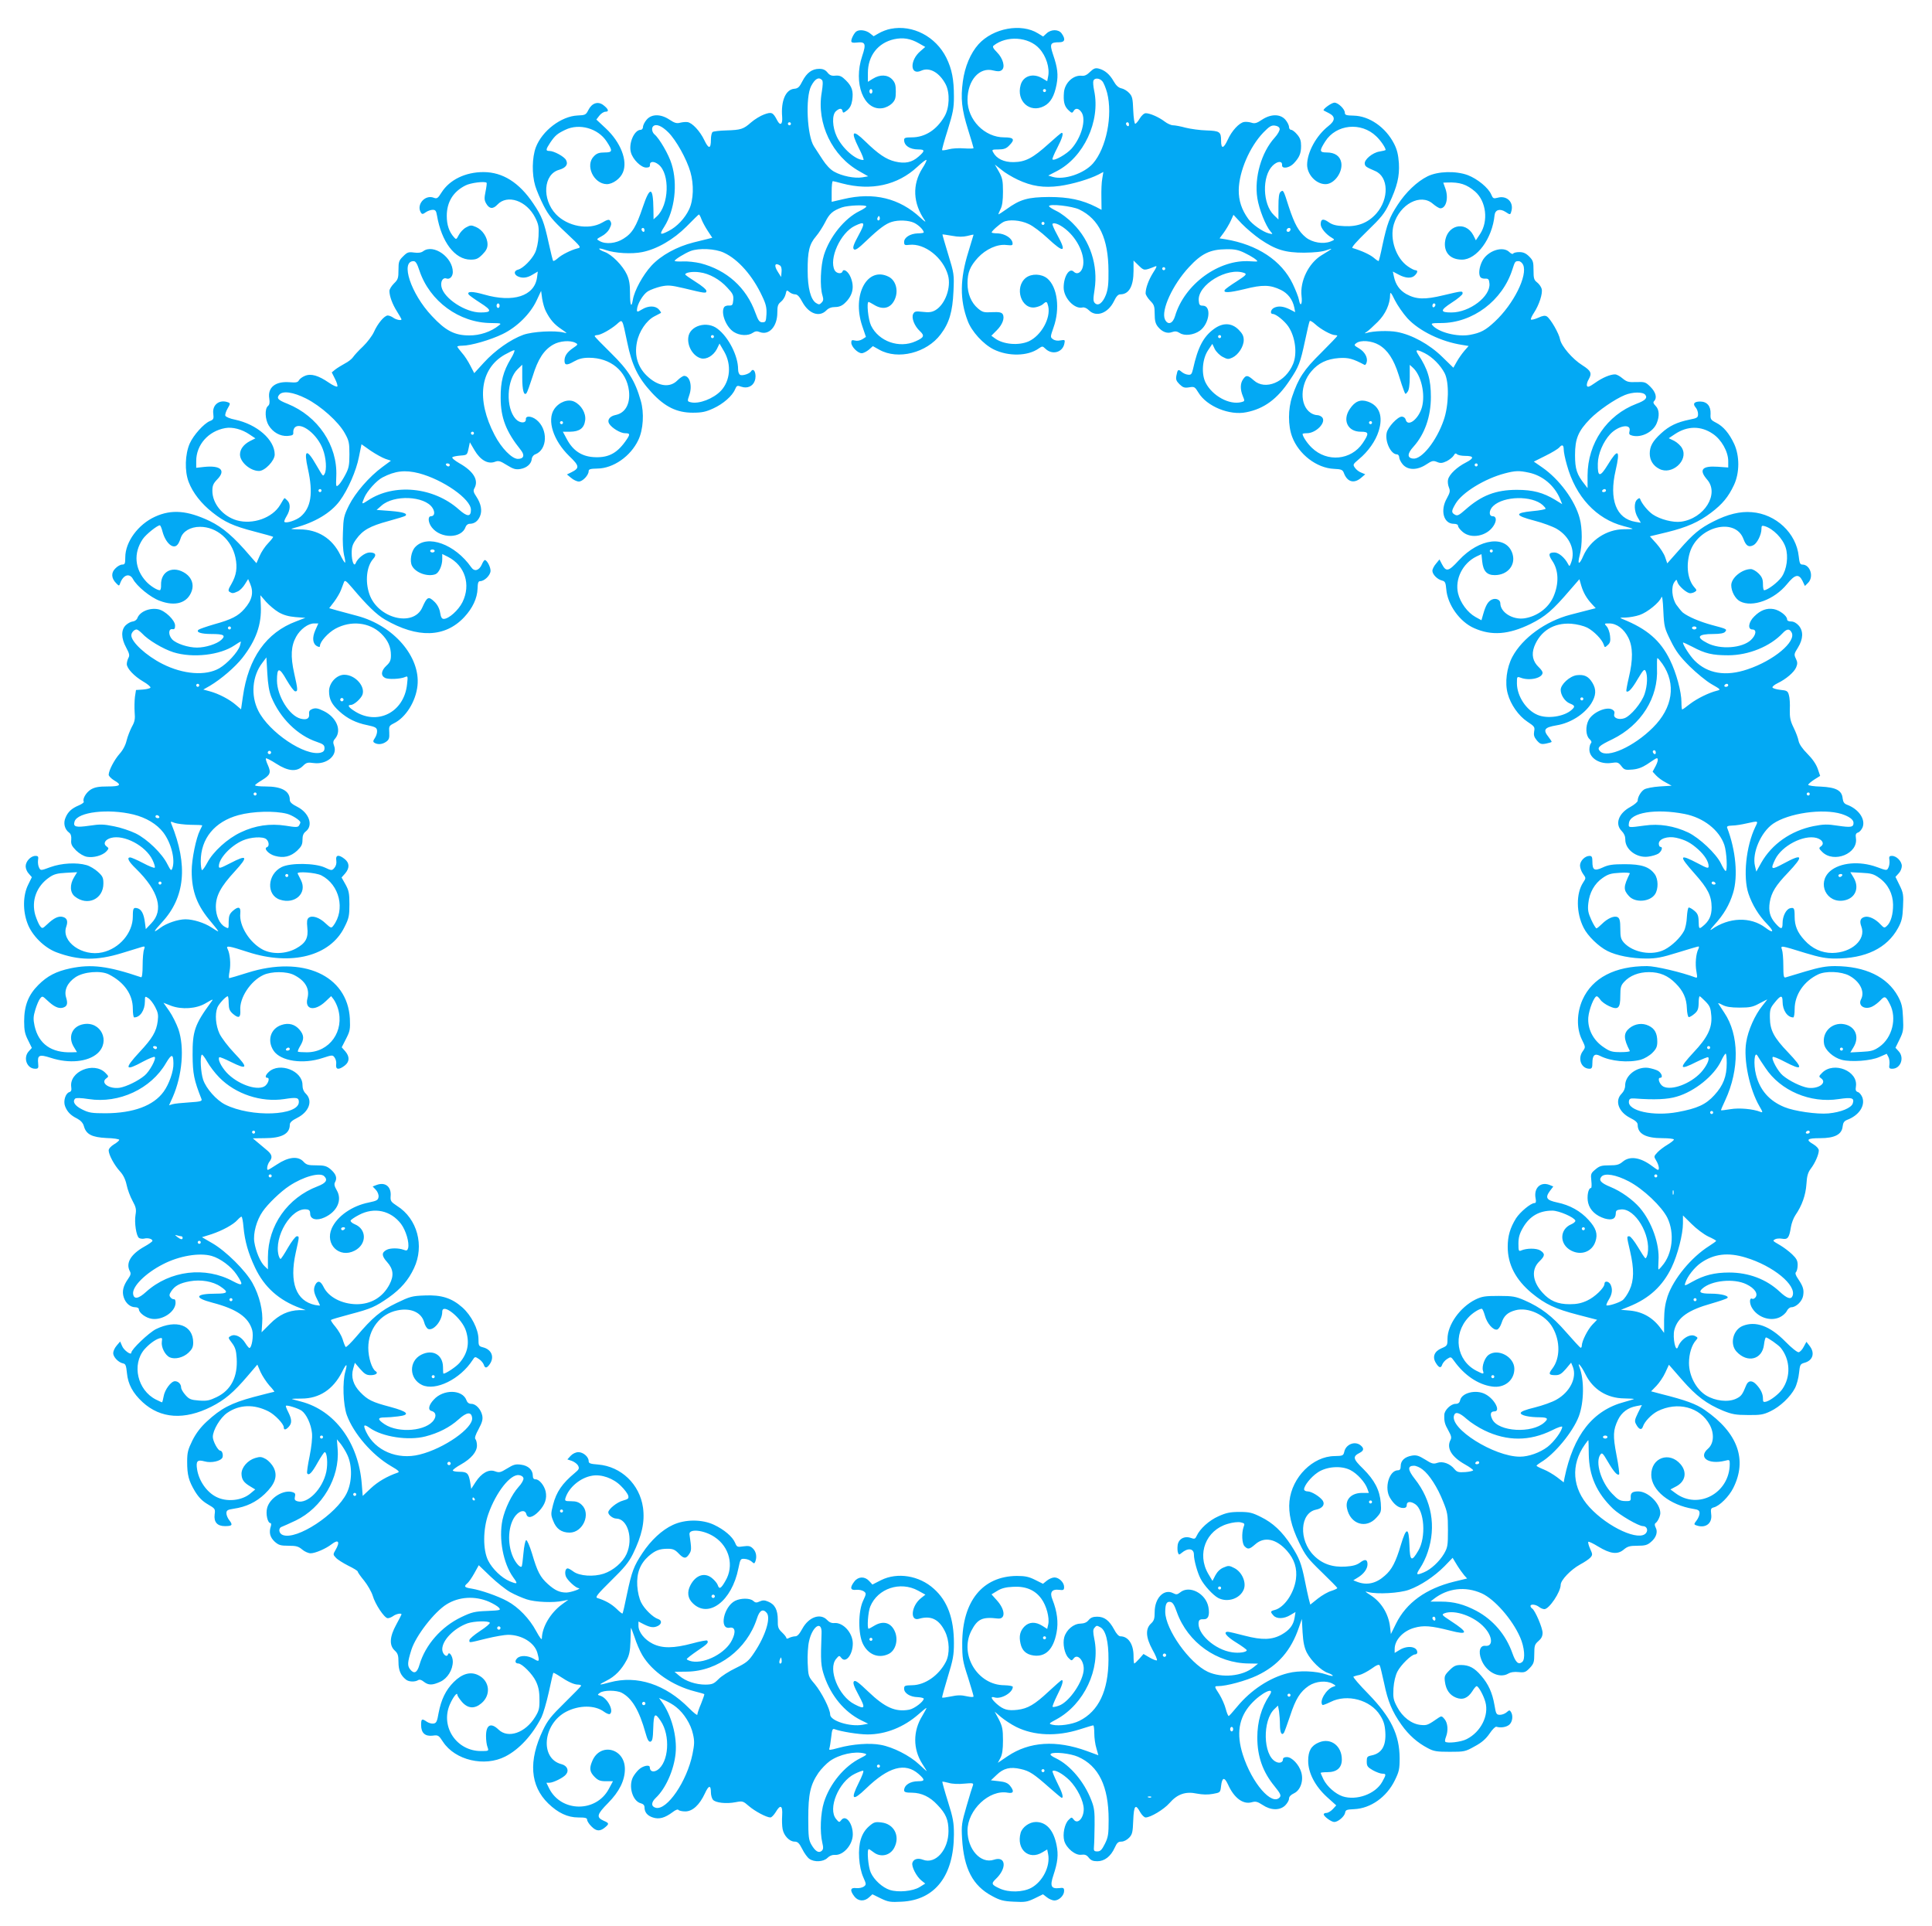 <?xml version="1.0" standalone="no"?>
<!DOCTYPE svg PUBLIC "-//W3C//DTD SVG 20010904//EN"
 "http://www.w3.org/TR/2001/REC-SVG-20010904/DTD/svg10.dtd">
<svg version="1.0" xmlns="http://www.w3.org/2000/svg"
 width="1280pt" height="1276pt" viewBox="0 0 1280 1276"
 preserveAspectRatio="xMidYMid meet">
<g transform="translate(0,1276) scale(0.1,-0.1)"
fill="#03a9f4" stroke="none">
<path d="M5901 12569 c-24 -4 -59 -18 -78 -29 l-35 -20 -25 20 c-26 20 -68 26
-89 12 -14 -9 -34 -47 -34 -64 0 -10 10 -13 35 -10 59 7 65 -7 37 -90 -60
-179 10 -361 132 -345 24 3 49 16 65 31 22 22 26 36 26 80 0 44 -5 59 -24 80
-31 32 -80 34 -127 5 l-34 -21 0 59 c0 114 67 199 173 223 60 13 109 5 165
-27 l42 -24 -31 -27 c-74 -62 -70 -165 5 -130 55 25 121 -13 162 -92 28 -56
25 -155 -9 -212 -52 -89 -129 -138 -217 -138 -41 0 -50 -3 -50 -17 0 -38 38
-63 94 -63 45 0 45 -10 1 -48 -43 -38 -89 -48 -155 -32 -59 14 -112 50 -197
133 -85 83 -99 69 -44 -42 23 -44 37 -81 31 -81 -52 0 -139 77 -176 155 -30
63 -33 144 -6 168 23 21 40 22 44 1 3 -14 7 -13 30 5 19 15 29 35 34 66 9 61
-1 92 -41 132 -28 28 -41 34 -69 32 -26 -3 -39 2 -54 21 -14 17 -29 24 -54 24
-48 0 -83 -26 -112 -82 -19 -38 -29 -48 -53 -50 -57 -4 -90 -79 -81 -186 4
-51 -13 -62 -33 -23 -28 53 -36 57 -86 39 -25 -9 -64 -33 -87 -53 -51 -45 -67
-50 -165 -53 -42 -1 -83 -6 -89 -10 -7 -4 -12 -27 -12 -51 0 -63 -15 -64 -44
-3 -28 59 -80 115 -111 119 -11 2 -33 0 -49 -4 -22 -6 -37 -2 -70 20 -58 39
-119 39 -152 0 -13 -15 -24 -37 -24 -48 0 -10 -7 -19 -15 -19 -43 0 -82 -90
-65 -150 13 -47 67 -100 101 -100 19 0 26 5 25 17 -2 25 27 27 57 3 77 -61 70
-270 -12 -344 l-21 -19 -1 69 c-2 148 -23 152 -70 13 -44 -131 -70 -174 -128
-210 -49 -32 -118 -39 -158 -16 -23 12 -22 13 13 32 20 10 42 31 50 46 16 32
17 39 6 57 -7 10 -19 7 -53 -13 -89 -51 -229 -25 -306 56 -94 100 -83 265 21
294 45 13 62 36 46 65 -12 23 -80 60 -110 60 -26 0 -25 9 6 56 32 47 47 59 99
84 93 45 217 10 274 -77 42 -64 40 -73 -14 -73 -35 0 -52 -6 -70 -25 -60 -59
-3 -183 85 -185 39 0 90 36 107 78 33 77 -15 200 -114 292 l-62 58 20 26 c11
14 29 26 41 26 25 0 19 18 -15 44 -36 27 -76 13 -99 -33 -16 -32 -21 -34 -71
-36 -109 -5 -235 -101 -277 -211 -25 -67 -27 -178 -4 -255 9 -30 34 -89 56
-132 33 -64 59 -96 146 -177 105 -99 105 -99 76 -106 -40 -10 -105 -42 -131
-67 -13 -11 -25 -18 -28 -15 -3 2 -16 56 -30 119 -31 141 -44 175 -102 261
-93 139 -203 208 -330 208 -120 0 -224 -51 -277 -134 -25 -40 -31 -44 -52 -36
-59 23 -118 -47 -85 -99 7 -11 13 -11 32 3 13 9 33 16 46 16 18 0 23 -7 28
-37 30 -176 119 -293 223 -293 37 0 50 6 78 34 25 25 34 43 34 67 0 47 -34 97
-76 115 -32 14 -38 13 -67 -3 -18 -10 -39 -33 -48 -51 -15 -29 -17 -30 -31
-14 -33 37 -48 82 -48 142 0 91 42 160 123 201 34 18 130 30 141 18 2 -2 -1
-28 -7 -57 -9 -44 -9 -58 4 -80 20 -36 45 -39 74 -8 66 71 194 27 251 -86 22
-44 25 -61 22 -122 -2 -42 -12 -87 -23 -110 -22 -46 -80 -104 -112 -112 -28
-7 -30 -30 -4 -44 30 -15 63 -12 100 11 l34 20 -5 -39 c-17 -123 -157 -169
-351 -113 -77 22 -115 22 -102 0 4 -6 39 -31 78 -56 77 -49 77 -63 0 -63 -99
0 -241 92 -258 169 -8 36 9 65 33 56 21 -8 42 13 42 43 0 98 -128 188 -196
138 -13 -10 -33 -13 -61 -9 -37 5 -45 2 -72 -25 -28 -27 -31 -37 -31 -90 0
-54 -3 -64 -30 -90 -17 -17 -30 -39 -30 -49 0 -35 20 -89 50 -136 16 -26 30
-50 30 -52 0 -11 -36 -3 -54 10 -11 8 -28 15 -37 15 -22 0 -67 -53 -92 -110
-11 -24 -43 -67 -72 -95 -29 -27 -58 -59 -66 -71 -8 -12 -32 -31 -54 -42 -22
-12 -51 -30 -64 -40 l-23 -19 21 -42 c12 -23 19 -46 16 -51 -3 -5 -29 6 -56
25 -70 48 -119 62 -159 45 -17 -7 -35 -20 -40 -30 -7 -13 -19 -16 -63 -12 -93
7 -145 -35 -133 -108 4 -27 2 -41 -9 -50 -22 -18 -19 -89 5 -128 28 -46 76
-73 125 -70 34 3 40 6 38 25 -1 11 4 26 12 33 42 35 148 -48 184 -146 22 -57
27 -138 11 -164 -11 -17 -8 -20 -55 60 -64 112 -84 103 -55 -26 36 -162 21
-258 -49 -317 -29 -24 -95 -46 -107 -34 -3 2 4 20 15 38 25 41 27 82 5 103 -8
9 -17 16 -19 16 -2 0 -15 -20 -29 -45 -51 -86 -181 -132 -287 -102 -93 27
-162 111 -162 195 0 35 6 49 32 76 59 60 24 94 -85 83 l-54 -6 0 45 c0 107 80
198 192 218 48 9 112 -8 161 -42 l39 -26 -36 -18 c-42 -22 -66 -54 -66 -89 0
-50 68 -109 126 -109 39 0 104 68 104 109 0 98 -117 200 -263 231 -32 6 -61
18 -64 26 -3 7 4 29 15 48 18 30 18 35 5 40 -58 23 -108 -15 -100 -74 4 -35 2
-40 -24 -50 -39 -17 -107 -92 -132 -148 -31 -71 -35 -182 -7 -255 27 -71 83
-143 158 -202 79 -63 138 -90 277 -126 66 -17 122 -33 124 -35 3 -2 -12 -21
-32 -42 -20 -20 -46 -59 -57 -85 l-21 -48 -42 48 c-106 125 -182 190 -267 231
-149 71 -254 79 -363 29 -112 -51 -197 -167 -197 -269 0 -42 -3 -48 -20 -48
-12 0 -32 -11 -46 -26 -29 -28 -27 -65 6 -98 19 -19 19 -19 26 0 20 56 62 70
85 28 25 -47 116 -122 177 -144 105 -40 186 -14 213 67 14 42 -1 85 -40 113
-82 57 -167 18 -164 -76 1 -18 -3 -34 -8 -34 -19 0 -64 29 -90 57 -77 83 -86
189 -23 282 21 31 96 91 113 91 4 0 12 -19 18 -43 21 -76 72 -120 100 -84 6 6
15 26 20 42 14 45 65 75 128 75 112 0 210 -86 235 -204 14 -67 6 -117 -27
-175 -21 -35 -23 -45 -12 -52 18 -11 23 -11 54 3 14 6 35 27 47 47 l22 35 13
-30 c25 -59 14 -109 -38 -168 -41 -47 -85 -70 -201 -102 -51 -15 -97 -31 -103
-36 -18 -16 17 -28 85 -28 83 0 98 -9 66 -39 -29 -27 -104 -51 -161 -51 -59 0
-137 26 -164 54 -27 29 -26 73 2 68 13 -2 17 4 17 24 0 35 -66 99 -112 108
-58 11 -122 -16 -138 -59 -4 -11 -18 -21 -30 -22 -13 -1 -33 -12 -46 -24 -33
-31 -32 -87 2 -149 21 -39 24 -52 15 -68 -6 -11 -11 -30 -11 -41 0 -29 49 -81
109 -116 28 -16 49 -34 48 -40 -2 -5 -24 -11 -50 -13 l-46 -3 -7 -45 c-3 -25
-4 -70 -2 -101 4 -45 1 -64 -18 -97 -12 -23 -28 -63 -35 -91 -7 -31 -25 -65
-47 -89 -35 -40 -71 -109 -72 -138 0 -9 16 -25 35 -37 54 -31 44 -41 -42 -41
-60 0 -85 -5 -111 -20 -32 -20 -57 -63 -47 -81 3 -4 -11 -15 -32 -24 -48 -20
-73 -43 -89 -82 -16 -36 -6 -77 24 -99 11 -8 16 -23 14 -47 -3 -29 3 -41 32
-71 22 -21 50 -38 72 -42 44 -8 104 9 129 36 17 19 17 21 1 33 -25 18 -10 45
29 56 87 24 230 -52 275 -145 12 -25 19 -48 15 -52 -3 -4 -39 10 -78 31 -40
21 -78 37 -84 37 -25 0 -12 -27 38 -75 151 -148 186 -275 101 -362 l-36 -38
-6 45 c-7 56 -23 86 -49 93 -27 7 -31 1 -31 -55 0 -108 -89 -212 -202 -237
-132 -30 -274 71 -239 170 13 37 5 58 -24 65 -28 7 -59 -8 -102 -49 -32 -30
-33 -30 -48 -11 -8 10 -22 43 -31 71 -28 96 8 193 93 251 30 21 53 27 111 30
l73 4 -20 -33 c-30 -49 -28 -102 5 -128 83 -66 189 -18 189 86 0 39 -5 49 -37
78 -20 18 -53 38 -75 44 -66 19 -166 13 -238 -13 -65 -24 -66 -24 -76 -4 -6
11 -9 33 -7 49 4 24 1 29 -17 29 -31 0 -65 -36 -65 -69 0 -15 9 -37 21 -49
l20 -23 -25 -51 c-34 -69 -36 -171 -4 -255 29 -80 112 -162 193 -192 145 -54
266 -56 432 -5 65 20 126 39 137 42 16 4 17 1 10 -19 -5 -13 -9 -61 -9 -105 0
-50 -4 -80 -10 -78 -221 75 -330 88 -469 59 -94 -20 -152 -50 -212 -110 -66
-66 -94 -137 -94 -241 0 -60 5 -84 26 -125 l25 -51 -20 -22 c-40 -43 -13 -116
42 -116 20 0 23 4 20 33 -6 58 6 64 84 39 120 -39 244 -27 308 29 89 79 24
216 -93 194 -75 -14 -104 -85 -62 -152 l20 -33 -33 -1 c-137 -5 -221 55 -248
175 -9 44 -9 61 5 107 9 30 23 63 31 73 15 19 16 19 48 -11 43 -41 74 -56 102
-49 30 8 36 26 23 68 -15 48 9 99 63 135 55 36 166 45 220 18 102 -52 159
-133 159 -227 0 -32 4 -58 9 -58 39 0 71 47 71 106 0 35 1 36 22 22 13 -8 33
-34 46 -59 19 -36 22 -53 17 -93 -9 -70 -35 -114 -120 -205 -105 -113 -98
-130 24 -63 38 20 72 34 76 30 12 -11 -34 -96 -67 -123 -43 -36 -119 -73 -165
-81 -69 -10 -130 32 -89 62 17 12 17 14 -6 37 -77 77 -241 8 -226 -94 3 -21 0
-30 -13 -34 -25 -8 -41 -59 -28 -93 14 -37 37 -61 80 -82 24 -13 39 -29 45
-51 15 -54 53 -73 150 -78 46 -1 84 -7 84 -12 0 -5 -16 -19 -35 -30 -21 -13
-35 -29 -35 -40 0 -29 38 -99 75 -139 22 -24 36 -53 44 -90 6 -30 24 -78 39
-105 23 -42 26 -57 20 -92 -9 -53 5 -142 23 -154 8 -5 24 -7 36 -4 24 6 53 -3
53 -15 0 -5 -24 -22 -53 -38 -91 -51 -125 -109 -97 -163 9 -15 6 -26 -10 -49
-34 -48 -43 -85 -30 -125 13 -39 43 -65 77 -65 13 0 23 -6 23 -13 0 -24 47
-59 88 -64 69 -9 151 45 155 103 1 17 -3 28 -10 27 -6 -1 -17 4 -23 12 -10 12
-9 20 4 40 24 37 57 55 124 67 72 13 152 0 203 -35 55 -37 49 -47 -28 -47
-141 0 -152 -27 -25 -60 161 -42 239 -96 263 -182 10 -38 -3 -118 -19 -118 -4
1 -16 15 -27 33 -26 42 -67 62 -95 47 -20 -11 -20 -11 7 -47 21 -28 28 -49 31
-100 8 -123 -37 -212 -132 -258 -48 -23 -65 -27 -118 -23 -53 4 -65 9 -89 36
-16 18 -29 40 -29 50 0 23 -19 42 -41 42 -26 0 -68 -57 -75 -101 -4 -21 -8
-39 -11 -39 -2 0 -20 9 -41 19 -121 62 -160 231 -76 331 30 34 70 65 100 74
18 5 20 3 16 -23 -5 -36 22 -89 53 -103 34 -15 89 -2 124 31 24 23 31 37 31
68 -1 115 -111 154 -247 88 -47 -24 -163 -134 -163 -156 0 -20 -50 16 -61 44
l-13 30 -23 -27 c-13 -15 -23 -37 -23 -50 0 -26 35 -62 65 -68 17 -3 21 -14
26 -64 7 -74 39 -133 104 -193 119 -109 276 -120 455 -30 89 45 147 94 240
203 l65 76 21 -49 c12 -26 39 -67 59 -90 21 -22 35 -41 32 -41 -3 0 -65 -16
-138 -35 -148 -40 -215 -75 -309 -162 -40 -37 -71 -77 -95 -125 -30 -61 -35
-80 -35 -142 0 -87 10 -126 52 -196 24 -39 48 -64 84 -85 50 -29 51 -31 46
-68 -6 -50 17 -77 68 -77 48 0 54 7 30 38 -11 13 -20 35 -20 47 0 19 7 24 47
30 84 12 150 44 207 98 69 66 87 119 59 175 -10 20 -33 45 -51 56 -29 16 -39
17 -72 7 -49 -15 -90 -62 -90 -104 1 -38 14 -58 58 -84 l33 -20 -31 -26 c-57
-49 -159 -59 -228 -23 -63 32 -114 106 -126 181 -9 56 1 67 49 54 45 -13 109
2 119 26 6 18 -2 45 -15 45 -15 0 -49 63 -49 91 0 45 49 127 95 159 81 56 178
59 274 10 42 -21 101 -83 101 -105 0 -20 13 -19 33 3 22 24 21 49 -3 97 -11
21 -18 40 -16 42 7 7 80 -16 104 -32 32 -23 63 -89 69 -149 3 -32 -3 -89 -16
-154 -12 -57 -19 -107 -16 -112 11 -18 31 2 69 70 22 39 43 70 47 70 16 0 22
-76 11 -129 -24 -115 -125 -217 -193 -196 -16 5 -19 12 -15 30 5 18 1 25 -15
30 -60 19 -151 -37 -169 -104 -11 -40 3 -101 22 -101 5 0 6 -10 2 -22 -13 -41
-5 -72 26 -101 26 -23 39 -27 91 -27 51 0 66 -4 91 -25 16 -14 42 -25 56 -25
31 0 102 31 139 60 45 35 58 17 26 -38 -17 -29 -17 -31 2 -51 10 -12 47 -35
82 -53 35 -17 63 -34 63 -39 0 -5 19 -32 43 -61 23 -29 48 -73 56 -98 16 -57
78 -150 100 -150 10 0 26 7 37 15 18 13 54 21 54 10 0 -2 -16 -33 -35 -68 -44
-80 -47 -137 -10 -171 21 -19 25 -33 25 -77 0 -54 15 -89 50 -116 18 -15 59
-16 79 -4 10 7 23 3 39 -10 31 -24 56 -24 109 0 48 22 83 79 83 134 0 34 -24
70 -32 47 -8 -24 -38 3 -38 34 0 60 77 139 167 172 44 15 139 18 148 4 3 -5
-26 -30 -65 -55 -38 -25 -70 -52 -70 -60 0 -19 -10 -20 112 10 57 14 122 25
144 25 91 0 175 -52 194 -119 16 -58 13 -63 -22 -41 -40 24 -91 26 -112 4 -17
-17 -13 -34 8 -34 24 0 94 -70 116 -117 17 -35 24 -67 24 -119 1 -62 -3 -77
-29 -119 -65 -105 -179 -144 -242 -83 -51 49 -83 32 -83 -43 0 -26 4 -59 10
-73 9 -26 9 -26 -44 -26 -161 0 -269 161 -206 308 22 50 50 86 50 64 0 -6 14
-27 31 -47 39 -44 83 -47 128 -9 66 55 56 150 -21 187 -51 25 -106 10 -162
-46 -53 -53 -83 -116 -100 -204 -10 -58 -15 -68 -34 -71 -12 -2 -32 4 -44 12
-33 23 -38 20 -38 -22 0 -53 27 -76 77 -70 36 5 40 2 68 -41 80 -122 275 -168
413 -97 92 47 179 141 240 261 11 23 33 97 48 165 15 69 28 127 30 128 1 2 22
-9 46 -25 52 -35 92 -53 118 -53 11 0 20 -3 20 -7 0 -4 -49 -54 -108 -112 -92
-90 -114 -118 -145 -183 -97 -203 -85 -368 35 -485 65 -63 129 -93 199 -93 47
0 59 -3 59 -16 0 -8 13 -29 30 -45 32 -32 57 -33 93 -1 23 20 22 25 -13 40
-51 23 -46 42 29 118 74 75 111 149 111 225 0 138 -164 178 -216 53 -21 -49
-17 -72 15 -105 24 -24 38 -29 76 -29 l46 0 -28 -52 c-84 -156 -314 -154 -394
3 l-19 39 20 0 c25 0 92 33 109 54 23 27 9 59 -29 69 -145 37 -124 267 32 348
86 44 189 44 249 0 16 -12 34 -19 39 -16 30 19 -15 106 -62 121 -21 6 -21 7
-3 20 25 18 109 18 144 0 68 -36 116 -116 158 -267 12 -44 21 -59 32 -57 13 3
17 21 19 91 3 97 11 104 49 47 66 -97 54 -276 -22 -326 -27 -17 -50 -9 -50 19
-1 19 -47 9 -73 -16 -13 -12 -30 -34 -38 -49 -32 -61 -3 -160 51 -174 16 -4
25 -13 25 -26 0 -33 18 -56 55 -68 42 -14 80 -3 131 35 19 15 35 21 39 15 3
-5 24 -10 45 -10 48 0 94 42 130 119 25 55 40 58 40 7 0 -18 6 -39 13 -48 16
-21 89 -29 150 -17 47 9 50 8 89 -26 41 -35 117 -75 142 -75 8 0 23 16 35 35
31 53 47 46 43 -21 -2 -30 -1 -71 3 -91 8 -44 46 -83 79 -83 21 0 31 -10 51
-49 13 -27 35 -57 47 -65 33 -24 94 -20 120 6 14 14 32 21 48 20 56 -5 120 66
120 136 0 74 -47 133 -76 95 -13 -17 -15 -17 -34 6 -58 68 16 248 123 300 24
12 49 21 55 21 7 0 -5 -34 -29 -81 -56 -112 -41 -124 49 -37 149 144 259 174
348 96 43 -38 43 -48 -2 -48 -54 0 -93 -25 -94 -60 0 -12 12 -16 53 -16 63 -1
118 -27 168 -81 56 -58 73 -99 73 -173 0 -125 -86 -222 -169 -190 -34 13 -62
5 -70 -20 -8 -24 27 -92 60 -118 l25 -20 -37 -23 c-45 -28 -143 -37 -198 -19
-49 16 -104 66 -126 115 -17 37 -27 155 -13 155 3 0 17 -9 31 -20 47 -37 111
-23 138 30 40 77 -2 158 -86 167 -41 5 -50 2 -82 -26 -50 -44 -71 -111 -65
-210 3 -48 13 -94 27 -126 21 -47 21 -50 4 -63 -10 -7 -33 -12 -50 -10 -40 5
-44 -15 -12 -56 25 -32 66 -34 97 -5 l22 20 55 -27 c50 -24 64 -26 139 -22
221 11 345 172 346 445 0 78 -5 109 -40 219 -22 70 -38 129 -37 131 2 1 21 -2
43 -8 21 -7 67 -9 102 -5 57 5 63 4 58 -11 -4 -9 -23 -71 -42 -137 -33 -113
-35 -128 -30 -216 12 -200 71 -312 198 -380 53 -29 76 -35 145 -38 74 -4 88
-2 138 22 l55 27 26 -20 c15 -12 37 -21 50 -21 30 0 64 33 64 63 0 20 -4 23
-33 19 -53 -6 -62 14 -38 85 29 87 34 136 21 200 -20 100 -68 153 -137 153
-43 0 -90 -34 -101 -72 -30 -109 54 -184 144 -129 l32 19 6 -30 c16 -81 -36
-184 -113 -225 -56 -29 -147 -31 -207 -4 -55 25 -58 33 -28 62 77 72 69 156
-11 129 -87 -29 -175 68 -175 193 0 137 145 274 267 251 39 -7 44 10 14 47
-14 17 -33 25 -72 29 l-54 6 38 36 c45 44 90 55 159 39 59 -13 87 -32 190
-123 42 -37 79 -68 82 -68 14 0 4 35 -30 101 -19 39 -33 73 -31 76 14 13 68
-17 113 -61 51 -52 94 -138 94 -191 0 -61 -42 -104 -67 -68 -13 16 -14 16 -34
-4 -26 -26 -40 -94 -28 -138 14 -49 74 -98 113 -92 23 3 35 -1 49 -19 14 -18
28 -24 57 -24 48 0 89 32 115 89 15 33 23 41 45 41 16 0 36 11 51 26 21 22 24
37 27 115 4 99 15 112 46 54 11 -19 27 -35 36 -35 33 0 121 53 158 95 52 60
107 79 182 63 37 -7 72 -8 105 -2 50 9 50 9 55 53 7 58 22 61 46 9 40 -89 100
-134 158 -117 25 7 37 4 71 -18 53 -36 113 -38 149 -4 14 14 26 34 26 45 0 14
12 26 33 36 43 20 65 84 48 140 -15 51 -62 100 -95 100 -17 0 -26 -5 -26 -15
0 -21 -24 -29 -49 -15 -83 44 -88 273 -7 349 l23 22 7 -38 c3 -21 6 -61 6 -90
0 -52 12 -74 27 -51 4 7 22 57 40 110 37 114 67 161 124 200 47 31 116 37 158
14 23 -13 24 -14 4 -20 -46 -15 -95 -97 -71 -121 2 -2 26 7 53 20 110 56 266
14 329 -89 23 -36 31 -63 34 -110 6 -91 -23 -141 -91 -155 -29 -6 -32 -10 -32
-41 0 -30 6 -37 40 -57 22 -12 50 -23 63 -23 27 0 27 -5 -1 -55 -45 -80 -170
-125 -262 -95 -47 16 -101 63 -126 111 -10 21 -19 41 -19 44 0 3 20 5 44 5 63
0 96 29 96 84 0 91 -74 146 -152 113 -51 -21 -71 -56 -71 -122 0 -80 46 -168
125 -240 l61 -55 -23 -25 c-13 -14 -32 -25 -42 -25 -10 0 -18 -4 -18 -9 0 -14
50 -51 70 -51 25 0 68 37 72 62 3 18 10 21 60 23 109 5 215 80 269 191 28 57
32 74 32 147 -1 155 -57 270 -206 424 -60 61 -105 113 -100 116 4 2 22 8 40
11 17 4 53 23 79 41 34 25 50 31 55 22 4 -6 16 -59 29 -117 25 -122 53 -188
115 -276 49 -69 106 -119 175 -155 39 -21 59 -24 145 -24 96 0 103 1 165 36
47 25 74 49 99 85 18 27 38 47 45 45 28 -9 67 -3 86 14 21 19 26 60 10 85 -8
12 -11 12 -28 -3 -10 -9 -30 -17 -44 -17 -24 0 -27 5 -37 66 -14 80 -40 138
-88 193 -44 52 -80 71 -134 71 -34 0 -47 -6 -76 -35 -32 -32 -35 -40 -30 -76
7 -53 31 -88 73 -105 44 -18 79 -4 109 43 11 18 23 32 28 33 12 0 46 -61 58
-105 25 -89 -30 -199 -124 -246 -35 -19 -130 -30 -142 -17 -3 3 -1 17 5 32 16
42 12 91 -9 117 -17 21 -22 22 -38 11 -74 -51 -78 -53 -121 -49 -60 6 -120 52
-155 118 -26 48 -28 62 -25 124 3 44 13 85 26 111 23 45 94 114 117 114 8 0
15 6 15 13 0 40 -65 49 -117 17 l-33 -20 0 26 c0 59 55 119 129 140 62 18 112
14 238 -18 122 -32 123 -13 6 63 -61 40 -64 43 -42 52 68 25 198 -21 264 -95
55 -60 58 -127 6 -121 -36 4 -48 -37 -27 -91 31 -82 118 -127 177 -94 18 11
42 14 70 11 39 -4 47 -1 74 27 26 28 30 38 30 93 0 55 3 64 27 85 20 17 28 33
28 55 0 33 -50 150 -69 161 -6 4 -11 11 -11 17 0 14 34 11 56 -6 10 -8 26 -15
36 -15 31 0 108 113 108 162 1 31 67 100 129 134 28 15 58 35 67 45 16 18 16
22 -1 59 -10 22 -15 43 -12 46 3 3 33 -11 65 -31 81 -49 128 -55 169 -21 26
22 41 26 91 26 50 0 66 4 90 25 35 29 47 67 31 96 -7 14 -7 24 -2 28 15 9 33
47 33 67 0 64 -81 144 -146 144 -39 0 -52 -10 -50 -40 1 -23 -2 -25 -38 -24
-34 1 -47 9 -86 50 -73 76 -113 209 -77 258 11 15 16 10 50 -48 39 -67 63 -93
74 -83 3 4 -4 61 -17 126 -25 130 -23 167 10 236 24 49 66 80 121 90 l37 7
-26 -52 c-23 -48 -24 -55 -11 -78 18 -33 36 -38 44 -12 11 33 55 79 96 101
133 67 283 28 347 -91 31 -59 26 -124 -12 -157 -67 -58 2 -107 112 -80 30 8
32 7 32 -20 0 -194 -209 -307 -359 -195 l-34 25 36 19 c63 32 76 94 32 147
-74 88 -195 45 -195 -69 0 -102 122 -201 280 -226 33 -5 40 -11 40 -29 0 -12
-9 -34 -20 -48 -17 -22 -18 -26 -4 -31 62 -24 110 11 101 73 -4 34 -2 40 17
45 38 9 101 72 129 128 95 188 30 367 -188 517 -57 40 -125 65 -288 106 l-68
18 35 36 c19 20 46 59 59 88 l24 52 88 -101 c94 -107 161 -158 272 -204 58
-23 83 -28 163 -28 82 -1 102 2 150 25 63 30 132 95 162 153 12 23 24 68 27
100 6 56 8 60 36 68 56 15 71 65 34 112 l-21 27 -18 -33 c-9 -18 -24 -34 -33
-36 -9 -2 -48 29 -89 71 -102 104 -198 138 -283 103 -64 -27 -86 -120 -40
-170 72 -78 171 -53 182 47 3 26 9 47 13 47 11 0 83 -50 98 -69 63 -78 68
-191 10 -274 -23 -32 -74 -72 -105 -82 -20 -5 -23 -3 -23 20 0 31 -14 61 -43
92 -28 31 -55 29 -68 -4 -25 -62 -33 -73 -67 -89 -53 -25 -138 -15 -199 22
-66 41 -113 130 -113 215 0 60 18 119 46 150 14 16 14 18 -5 28 -34 19 -95
-20 -114 -72 -15 -42 -37 62 -24 113 22 82 90 131 247 175 52 15 99 31 104 36
15 14 -41 29 -109 29 -69 0 -84 9 -57 33 60 55 210 70 293 29 54 -26 79 -63
59 -87 -7 -8 -16 -12 -21 -9 -17 10 -20 -24 -5 -54 35 -67 123 -99 188 -68 19
9 40 28 46 41 7 14 20 25 30 25 31 0 71 38 78 75 7 40 1 62 -32 111 -18 26
-22 40 -15 47 6 6 11 27 11 47 0 29 -8 43 -37 71 -21 20 -56 46 -78 59 -53 31
-52 30 -35 40 8 5 29 7 47 4 37 -7 47 6 58 76 4 25 17 61 30 80 44 64 68 133
73 205 3 54 10 78 29 103 29 38 53 94 53 121 0 11 -14 27 -35 40 -54 31 -44
41 44 41 97 0 144 25 149 78 3 25 10 35 29 43 78 29 121 92 102 148 -6 16 -19
33 -29 36 -15 5 -18 13 -14 38 15 102 -146 167 -223 91 -24 -24 -24 -26 -7
-38 41 -30 -20 -72 -89 -62 -46 8 -122 45 -165 81 -33 27 -79 112 -67 123 3 4
39 -10 78 -31 122 -64 128 -48 23 62 -94 98 -119 146 -120 228 -1 54 3 66 30
99 41 52 54 54 54 9 0 -58 32 -105 71 -105 5 0 9 25 9 55 0 95 61 185 156 230
50 24 152 20 205 -8 71 -38 106 -106 79 -157 -23 -43 26 -73 76 -47 16 8 40
27 53 41 28 30 35 27 62 -26 48 -93 16 -223 -70 -283 -36 -25 -54 -30 -117
-33 l-75 -4 20 33 c43 69 14 140 -61 154 -80 15 -148 -52 -133 -131 7 -41 61
-90 117 -105 63 -16 193 -7 250 19 l48 21 11 -21 c6 -11 9 -33 7 -49 -4 -25
-1 -29 19 -29 55 0 82 73 42 116 l-21 23 27 55 c25 51 27 64 23 144 -3 72 -9
96 -33 141 -71 130 -217 200 -417 201 -60 0 -103 -8 -195 -35 -65 -20 -125
-38 -133 -40 -12 -4 -15 9 -15 78 0 45 -4 93 -9 106 -10 29 -11 29 157 -23 93
-28 135 -36 196 -36 202 0 343 69 416 202 24 44 30 68 33 140 4 80 2 93 -23
144 l-27 55 21 23 c12 12 21 34 21 49 0 31 -35 67 -65 67 -18 0 -21 -5 -17
-29 2 -16 -1 -38 -7 -49 -10 -20 -11 -20 -76 4 -115 42 -244 30 -310 -27 -90
-79 -24 -216 93 -194 75 14 104 85 61 154 l-20 33 75 -4 c64 -3 80 -8 118 -35
57 -41 89 -105 90 -175 1 -64 -15 -119 -41 -142 -16 -15 -19 -14 -42 10 -33
36 -77 57 -104 50 -29 -7 -37 -27 -23 -64 33 -86 -64 -174 -193 -175 -70 0
-134 29 -184 85 -47 51 -65 95 -65 156 0 56 -4 62 -31 55 -26 -7 -49 -53 -49
-98 0 -44 -10 -44 -48 -1 -36 41 -46 81 -37 139 11 65 40 112 121 196 107 113
99 130 -30 60 -82 -44 -88 -41 -55 28 44 90 188 165 274 142 39 -11 54 -38 29
-56 -15 -11 -14 -14 9 -37 77 -76 238 -11 223 91 -4 25 0 33 14 38 10 3 23 18
30 34 21 53 -25 121 -103 150 -19 7 -26 18 -29 42 -5 53 -44 73 -144 78 -46 1
-84 7 -84 12 0 5 18 20 39 34 l40 25 -16 47 c-11 31 -35 66 -69 100 -33 33
-54 64 -58 85 -3 18 -18 58 -33 88 -22 45 -26 67 -25 120 2 36 -1 79 -6 95 -7
27 -13 31 -57 35 -27 3 -50 10 -52 16 -2 5 13 18 34 28 56 27 109 72 123 105
10 24 9 35 -2 58 -13 27 -12 32 14 73 35 57 37 109 5 146 -14 16 -33 27 -50
27 -17 0 -27 5 -27 14 0 23 -49 61 -89 68 -46 8 -87 -7 -128 -48 -39 -37 -46
-87 -13 -87 30 0 25 -37 -10 -70 -58 -54 -203 -65 -289 -20 -77 39 -63 60 40
60 45 0 70 5 78 14 15 18 13 19 -89 46 -80 22 -155 54 -191 82 -9 8 -28 31
-43 52 -29 44 -36 119 -12 151 13 18 14 18 20 -3 9 -26 62 -72 84 -72 9 0 24
4 32 10 12 7 12 12 -4 29 -44 49 -57 141 -31 229 52 174 302 238 356 91 17
-46 35 -57 67 -40 24 13 52 70 52 106 0 23 3 25 23 19 55 -17 118 -81 137
-140 20 -60 8 -147 -26 -196 -26 -37 -93 -87 -116 -88 -5 0 -8 18 -8 41 0 31
-6 47 -29 70 -16 16 -39 29 -51 29 -59 0 -130 -58 -130 -107 0 -41 27 -91 59
-107 81 -42 226 11 310 114 53 65 78 71 103 22 l16 -34 21 21 c40 40 14 121
-38 121 -15 0 -19 10 -24 55 -16 153 -151 280 -311 292 -76 7 -161 -14 -253
-61 -90 -45 -136 -83 -229 -190 l-78 -88 -14 41 c-7 22 -33 62 -57 89 l-44 49
112 27 c134 33 211 67 294 130 74 56 114 104 151 183 38 81 38 193 1 273 -33
70 -72 116 -120 140 -35 18 -38 23 -36 59 2 51 -24 81 -69 81 -40 0 -51 -15
-30 -39 9 -10 16 -29 16 -44 0 -23 -5 -27 -57 -37 -83 -17 -135 -42 -188 -91
-56 -51 -75 -86 -75 -134 0 -44 23 -81 63 -101 83 -44 194 55 152 135 -8 17
-32 39 -52 50 l-37 18 42 28 c82 54 171 55 250 1 57 -38 102 -118 102 -181 l0
-42 -70 5 c-104 7 -126 -20 -70 -85 83 -94 -18 -258 -173 -279 -52 -7 -138 15
-187 48 -32 22 -73 72 -83 101 -3 9 -8 9 -20 -2 -23 -19 -21 -79 4 -120 l20
-34 -36 6 c-127 21 -176 147 -131 341 32 138 16 149 -52 37 -52 -85 -68 -83
-66 8 1 64 35 144 82 195 55 58 141 72 128 20 -5 -19 -2 -25 19 -30 60 -15
137 24 161 82 20 48 17 91 -7 115 -15 15 -18 24 -10 32 21 21 11 59 -24 94
-32 32 -38 34 -94 32 -51 -2 -63 1 -91 24 -17 15 -40 27 -49 27 -33 0 -85 -22
-134 -57 -37 -26 -49 -30 -53 -19 -3 8 2 28 12 44 22 39 15 56 -42 92 -66 41
-139 127 -148 171 -7 40 -63 137 -88 153 -12 7 -27 5 -57 -9 -23 -10 -44 -15
-48 -12 -3 4 6 24 20 45 34 52 59 128 51 158 -3 13 -17 33 -30 43 -21 16 -24
27 -24 81 0 55 -3 65 -29 91 -21 21 -39 29 -65 29 -19 0 -37 -4 -41 -10 -3 -5
-14 -1 -25 10 -43 43 -145 9 -180 -60 -20 -40 -26 -86 -12 -106 4 -6 18 -11
32 -10 21 1 25 -4 28 -32 8 -86 -132 -192 -252 -192 -76 0 -76 14 2 65 40 25
72 53 72 60 0 19 0 19 -127 -11 -124 -30 -180 -28 -246 8 -44 25 -71 63 -82
116 l-7 33 38 -20 c46 -25 87 -27 108 -5 19 19 21 34 3 34 -7 0 -29 11 -49 25
-79 54 -122 181 -94 278 40 135 178 208 259 137 19 -16 41 -30 50 -30 37 0 55
66 34 128 l-15 42 27 1 c82 3 128 -12 184 -60 74 -65 89 -196 33 -281 l-28
-42 -17 34 c-53 99 -178 67 -188 -49 -5 -69 38 -113 113 -113 98 0 201 140
216 295 4 36 36 45 73 21 31 -21 32 -20 39 8 15 59 -33 103 -92 86 -27 -7 -31
-5 -42 21 -19 45 -91 104 -156 129 -79 29 -197 26 -266 -8 -69 -34 -145 -106
-199 -190 -53 -81 -69 -123 -100 -267 -11 -55 -23 -102 -25 -104 -2 -2 -17 8
-33 22 -26 21 -77 45 -140 64 -10 2 25 42 96 111 94 91 116 118 146 182 54
115 70 181 65 269 -4 56 -12 90 -32 129 -56 109 -164 184 -268 186 -49 1 -58
4 -58 19 0 24 -44 67 -69 67 -19 0 -81 -45 -71 -52 3 -1 19 -10 35 -18 43 -22
42 -49 -4 -85 -80 -63 -140 -172 -141 -256 0 -65 59 -129 122 -129 58 0 116
80 104 144 -8 42 -42 66 -96 66 -49 0 -50 10 -10 73 72 114 238 131 338 34 29
-27 62 -76 62 -90 0 -3 -18 -7 -41 -11 -46 -7 -103 -55 -97 -82 3 -17 9 -21
69 -47 89 -38 93 -184 8 -281 -55 -62 -123 -89 -213 -84 -54 2 -79 9 -103 26
-37 26 -53 22 -53 -14 0 -25 35 -67 75 -90 19 -11 18 -13 -10 -24 -49 -19
-120 -7 -163 27 -48 39 -75 87 -113 202 -36 114 -37 115 -55 100 -10 -8 -14
-36 -14 -97 l0 -86 -30 29 c-75 72 -80 256 -9 327 31 31 65 34 63 5 -3 -28 48
-21 78 11 37 40 48 65 48 116 0 33 -6 52 -26 75 -14 17 -32 31 -40 31 -8 0
-14 9 -14 19 0 11 -11 33 -24 48 -34 39 -96 39 -155 0 -34 -23 -48 -27 -69
-20 -15 5 -37 7 -49 5 -33 -5 -83 -59 -110 -120 -27 -58 -43 -60 -43 -4 0 59
-9 65 -97 68 -43 1 -105 10 -138 18 -32 9 -70 16 -83 16 -13 0 -38 11 -56 25
-38 29 -97 55 -125 55 -11 0 -27 -14 -40 -35 -11 -19 -25 -35 -30 -35 -5 0
-11 40 -13 89 -3 78 -6 93 -27 115 -13 14 -36 28 -52 31 -19 4 -35 19 -51 47
-26 46 -59 74 -100 84 -22 5 -33 0 -56 -22 -20 -20 -36 -28 -54 -26 -56 7
-113 -46 -119 -109 -5 -60 2 -91 27 -116 24 -23 27 -24 36 -10 13 24 35 21 54
-8 31 -48 -1 -165 -67 -240 -32 -36 -114 -83 -126 -71 -3 3 11 37 31 75 34 66
44 101 30 101 -4 0 -43 -33 -88 -74 -103 -93 -152 -119 -231 -120 -64 -1 -113
23 -135 65 -10 17 -7 19 35 19 35 0 52 6 70 25 42 41 33 55 -32 55 -130 0
-243 116 -243 248 0 130 79 220 171 195 29 -7 43 -7 55 2 26 18 10 78 -31 119
-25 25 -31 37 -22 44 86 68 232 59 303 -20 45 -49 70 -128 58 -185 l-6 -31
-32 19 c-61 37 -127 17 -144 -44 -30 -107 61 -189 155 -140 43 22 68 66 83
143 12 64 7 111 -23 198 -24 72 -19 82 41 82 37 0 43 20 16 58 -20 29 -70 29
-100 1 l-23 -21 -34 21 c-111 69 -297 35 -394 -72 -53 -59 -91 -149 -104 -247
-15 -112 -8 -183 35 -320 20 -63 36 -118 36 -121 0 -4 -28 -4 -62 -2 -35 3
-81 0 -102 -6 -22 -6 -42 -8 -44 -6 -3 2 14 63 37 135 35 113 41 144 41 219 0
115 -13 182 -50 258 -70 141 -223 221 -369 192z m-455 -339 c7 -7 6 -34 -2
-83 -35 -204 69 -422 252 -523 l56 -32 -40 -7 c-51 -8 -135 9 -186 38 -24 13
-53 44 -75 78 -20 31 -46 71 -58 89 -46 70 -58 324 -19 400 26 49 50 62 72 40z
m1857 -8 c9 -10 23 -44 32 -77 38 -149 -5 -366 -94 -468 -59 -67 -191 -111
-266 -89 l-30 9 54 28 c181 92 293 332 250 535 -6 28 -8 57 -5 65 7 20 40 19
59 -3z m-1523 -67 c0 -8 -4 -15 -10 -15 -5 0 -10 7 -10 15 0 8 5 15 10 15 6 0
10 -7 10 -15z m1150 5 c0 -5 -4 -10 -10 -10 -5 0 -10 5 -10 10 0 6 5 10 10 10
6 0 10 -4 10 -10z m-1690 -220 c0 -5 -4 -10 -10 -10 -5 0 -10 5 -10 10 0 6 5
10 10 10 6 0 10 -4 10 -10z m2240 -6 c0 -8 -4 -12 -10 -9 -5 3 -10 10 -10 16
0 5 5 9 10 9 6 0 10 -7 10 -16z m-3052 -51 c52 -52 121 -176 146 -262 24 -83
21 -185 -8 -247 -28 -60 -81 -116 -136 -144 -58 -30 -63 -25 -29 28 69 109 90
282 49 414 -19 64 -81 170 -113 197 -17 14 -22 42 -10 54 19 19 57 4 101 -40z
m4050 24 c2 -10 -12 -36 -33 -59 -88 -97 -136 -264 -115 -400 11 -73 56 -185
88 -222 16 -18 16 -19 -12 -12 -39 10 -110 59 -136 96 -44 61 -64 122 -63 192
2 122 72 285 163 380 39 40 53 49 76 46 18 -2 30 -10 32 -21z m-2367 -262
c-68 -108 -63 -231 16 -345 10 -15 -1 -8 -28 17 -139 130 -311 172 -511 124
l-78 -18 0 68 c0 38 3 69 8 69 4 0 31 -7 61 -15 193 -51 368 -12 499 110 31
29 58 50 60 45 2 -4 -10 -29 -27 -55z m631 -75 c93 -44 173 -56 278 -42 86 12
197 45 258 76 l32 17 -7 -43 c-5 -24 -7 -80 -6 -125 l1 -83 -36 19 c-93 47
-182 66 -312 66 -140 -1 -191 -15 -282 -81 -27 -19 -50 -34 -52 -34 -3 0 3 15
12 33 12 22 17 57 17 117 0 74 -4 91 -27 133 l-27 47 43 -34 c23 -20 72 -49
108 -66z m-1002 -178 c0 -4 -20 -18 -45 -30 -99 -48 -198 -170 -236 -291 -23
-72 -28 -211 -10 -268 8 -26 6 -36 -6 -48 -13 -14 -18 -14 -37 -2 -35 23 -55
100 -55 212 -1 129 11 178 55 229 19 22 46 65 61 94 28 57 50 76 111 98 40 14
162 19 162 6z m1411 -20 c131 -64 192 -191 193 -407 1 -84 -3 -121 -17 -158
-21 -54 -51 -77 -73 -55 -12 12 -12 27 -2 91 24 159 -29 322 -142 435 -33 34
-82 71 -110 84 -27 13 -49 27 -50 32 0 18 154 1 201 -22z m-2503 -66 c7 -18
26 -53 42 -77 l29 -44 -27 -7 c-15 -4 -58 -14 -97 -24 -111 -28 -215 -85 -279
-154 -57 -62 -113 -165 -123 -225 -10 -60 -19 -38 -19 43 0 58 -5 89 -21 124
-27 58 -98 131 -147 149 -20 7 -36 16 -36 21 0 4 19 0 42 -8 63 -22 174 -28
243 -14 99 20 207 83 294 170 42 43 78 78 81 79 4 0 11 -14 18 -33z m3701
-131 c103 -70 166 -89 291 -89 70 1 120 6 150 17 46 16 43 13 -36 -35 -85 -53
-142 -171 -131 -269 7 -55 -8 -76 -17 -26 -3 18 -22 66 -41 106 -74 155 -235
261 -447 296 l-38 6 28 38 c15 21 36 56 46 78 l18 40 55 -59 c31 -32 86 -78
122 -103z m-2523 128 c-10 -10 -19 5 -10 18 6 11 8 11 12 0 2 -7 1 -15 -2 -18z
m230 -19 c31 -15 64 -48 64 -64 0 -3 -18 -6 -40 -6 -50 -2 -90 -27 -90 -57 0
-20 4 -23 34 -19 102 12 225 -85 257 -202 22 -80 -19 -193 -84 -231 -23 -13
-42 -16 -83 -11 -47 5 -55 4 -64 -14 -13 -25 8 -80 45 -114 32 -30 27 -42 -29
-67 -108 -49 -244 -1 -295 104 -19 39 -31 157 -16 157 2 0 19 -9 37 -20 56
-34 106 -23 133 30 30 58 13 130 -36 156 -142 73 -246 -118 -177 -324 l25 -74
-23 -15 c-15 -9 -34 -13 -49 -9 -21 5 -25 3 -25 -14 0 -27 43 -70 69 -70 11 0
32 11 47 23 l27 24 43 -24 c123 -69 314 -21 406 102 57 75 79 150 85 285 5
112 4 118 -35 245 -22 72 -39 131 -38 132 1 1 29 -3 63 -9 43 -8 72 -8 102 -1
22 6 41 10 41 8 0 -1 -16 -54 -35 -116 -55 -177 -57 -314 -4 -454 26 -71 104
-156 173 -190 96 -47 225 -45 297 6 25 17 26 17 45 -1 45 -44 115 -25 126 35
5 24 3 25 -26 20 -19 -4 -38 -1 -50 8 -18 13 -18 15 4 78 44 123 26 267 -41
324 -39 32 -104 34 -142 5 -79 -63 -32 -212 62 -196 18 3 41 12 51 21 23 21
27 19 35 -15 17 -79 -47 -193 -129 -231 -67 -30 -170 -21 -225 20 l-23 17 36
36 c38 38 54 82 39 107 -8 12 -24 15 -70 13 -53 -3 -63 -1 -93 24 -45 38 -70
97 -70 167 0 72 17 113 69 170 53 57 129 91 188 84 40 -4 44 -3 41 16 -5 30
-51 59 -97 61 -23 0 -41 3 -41 6 0 10 53 56 77 69 36 19 114 13 168 -13 28
-12 84 -55 126 -94 109 -102 128 -95 63 23 -20 36 -34 69 -31 72 13 13 61 -10
103 -49 78 -72 120 -184 94 -248 -13 -30 -37 -39 -56 -20 -29 29 -67 -31 -67
-105 0 -69 72 -145 125 -132 11 3 28 -4 43 -19 48 -48 126 -19 165 60 15 32
28 46 42 46 58 0 88 54 88 157 l0 67 34 -33 c36 -35 36 -35 109 -6 14 6 12 -3
-13 -41 -30 -48 -50 -102 -50 -137 0 -10 14 -32 30 -49 26 -26 30 -36 30 -87
0 -44 5 -65 21 -85 28 -35 62 -48 94 -36 20 7 32 6 51 -6 31 -21 92 -14 133
15 64 46 79 165 21 166 -21 0 -26 5 -28 33 -10 105 192 226 303 183 17 -7 10
-15 -52 -55 -40 -25 -75 -51 -78 -56 -14 -22 28 -20 131 5 119 30 169 29 241
-6 45 -22 77 -63 88 -116 l6 -31 -37 19 c-43 21 -76 24 -105 9 -21 -12 -26
-40 -6 -40 21 0 77 -46 102 -82 47 -69 61 -180 32 -249 -50 -121 -184 -177
-260 -109 -41 36 -51 37 -71 8 -20 -28 -20 -68 -2 -112 14 -33 13 -34 -10 -40
-79 -20 -191 41 -236 128 -30 58 -23 158 16 216 l28 42 16 -34 c9 -18 33 -42
52 -52 32 -17 39 -17 65 -5 40 19 75 74 75 116 0 26 -8 43 -34 69 -46 46 -104
48 -163 5 -70 -51 -107 -121 -139 -266 -8 -34 -13 -40 -34 -37 -13 1 -32 10
-42 19 -22 19 -26 16 -34 -25 -5 -25 -1 -36 20 -57 23 -22 33 -26 64 -21 35 6
38 4 62 -35 55 -91 206 -153 317 -130 118 23 206 88 288 212 60 89 70 116 101
261 14 67 28 127 31 131 3 5 19 -5 37 -21 34 -32 106 -72 131 -72 8 0 15 -2
15 -5 0 -3 -49 -54 -108 -113 -114 -112 -150 -168 -191 -289 -28 -83 -28 -193
0 -267 43 -115 162 -207 277 -212 48 -2 57 -6 65 -26 22 -61 67 -74 114 -34
l28 24 -26 11 c-15 5 -34 20 -42 32 -15 21 -14 23 26 57 61 50 111 121 131
186 31 98 5 168 -70 195 -50 18 -87 3 -121 -48 -51 -75 -14 -151 72 -151 55 0
57 -10 13 -76 -77 -113 -235 -128 -336 -31 -30 28 -62 76 -62 92 0 3 12 5 28
5 61 0 130 71 102 105 -7 8 -22 15 -34 15 -12 0 -32 7 -44 16 -72 50 -69 187
6 274 46 55 103 82 183 88 63 4 92 -4 171 -46 3 -1 9 6 12 16 10 31 -11 71
-50 94 -34 20 -35 22 -18 35 30 22 102 16 150 -12 58 -34 98 -96 130 -197 14
-46 30 -94 36 -108 9 -24 10 -24 24 -5 9 12 14 46 14 98 l0 80 21 -19 c55 -50
83 -174 60 -261 -22 -79 -94 -135 -108 -83 -3 12 -14 20 -26 20 -27 0 -93 -70
-100 -108 -12 -58 28 -142 68 -142 8 0 15 -9 15 -19 0 -11 11 -33 24 -48 34
-39 96 -39 155 0 38 25 46 27 71 17 23 -10 35 -9 65 5 19 10 40 27 46 37 8 15
14 17 22 9 6 -6 30 -11 53 -11 61 0 62 -15 6 -44 -59 -30 -110 -78 -118 -112
-4 -13 -1 -37 5 -52 10 -25 8 -34 -13 -73 -46 -80 -22 -169 45 -169 18 0 29
-5 29 -14 0 -8 14 -26 31 -40 56 -48 159 -28 203 39 23 34 21 65 -4 65 -28 0
-26 41 3 68 71 67 257 70 328 6 10 -9 19 -20 19 -24 0 -4 -39 -12 -87 -16
-122 -12 -118 -29 12 -63 55 -14 122 -39 148 -54 87 -51 127 -144 96 -224 -10
-27 -11 -27 -21 -8 -22 42 -62 75 -89 75 -39 0 -43 -13 -15 -55 43 -63 46
-152 7 -240 -33 -73 -107 -128 -190 -141 -78 -12 -161 39 -161 100 0 23 -30
36 -56 24 -25 -12 -40 -36 -57 -95 l-12 -42 -40 22 c-52 29 -100 94 -115 156
-22 94 30 199 121 244 l34 16 5 -49 c7 -64 31 -90 83 -90 85 0 140 66 118 140
-38 127 -219 106 -356 -42 -69 -75 -84 -78 -112 -25 l-16 31 -23 -28 c-13 -15
-24 -36 -24 -47 0 -24 32 -57 64 -65 20 -5 24 -13 28 -58 8 -102 90 -216 184
-257 116 -52 229 -43 373 27 99 49 147 90 265 228 l60 69 12 -42 c14 -47 35
-84 71 -123 l25 -27 -43 -11 c-24 -6 -80 -21 -124 -32 -165 -43 -318 -154
-385 -279 -38 -71 -51 -173 -31 -244 19 -72 72 -147 129 -185 48 -32 52 -36
46 -66 -4 -24 0 -37 18 -59 21 -24 29 -27 61 -21 20 4 37 9 37 12 0 3 -9 17
-20 31 -39 49 -29 64 53 78 92 15 183 73 229 144 33 53 35 94 8 138 -26 43
-54 56 -104 50 -46 -6 -106 -61 -106 -97 0 -35 28 -77 60 -90 35 -14 37 -21
12 -43 -49 -44 -159 -61 -225 -33 -75 31 -136 124 -137 208 0 47 0 47 26 38
58 -22 144 -2 144 34 0 7 -11 23 -25 36 -40 38 -50 83 -30 137 40 103 130 159
245 151 38 -3 82 -14 106 -26 44 -23 98 -78 109 -112 7 -21 7 -21 27 -3 16 14
19 27 15 61 -2 23 -13 52 -22 62 -18 20 -17 20 17 20 49 0 97 -36 126 -94 31
-62 32 -145 3 -266 -11 -47 -18 -87 -16 -89 12 -12 38 16 75 80 36 60 44 69
52 55 15 -28 13 -97 -6 -153 -20 -60 -92 -146 -134 -161 -38 -13 -75 2 -67 27
4 14 0 23 -14 31 -40 21 -130 -20 -156 -70 -22 -42 -19 -103 5 -125 14 -13 17
-22 10 -29 -5 -5 -10 -24 -10 -41 0 -58 71 -101 147 -89 39 6 45 4 65 -21 19
-25 26 -27 73 -23 36 3 65 14 96 34 24 16 49 33 56 37 21 13 22 -9 2 -48 l-20
-37 23 -25 c13 -14 41 -35 63 -46 l40 -22 -80 -5 c-44 -3 -90 -12 -102 -20
-22 -14 -43 -50 -43 -75 0 -7 -22 -26 -49 -41 -78 -42 -103 -113 -57 -159 16
-16 24 -35 24 -55 -2 -67 75 -125 151 -115 25 3 55 12 68 20 23 16 32 45 13
45 -5 0 -10 9 -10 21 0 32 58 52 116 39 60 -14 96 -33 145 -77 43 -39 69 -81
69 -111 0 -17 -8 -15 -72 19 -124 65 -128 52 -22 -67 90 -101 113 -148 114
-225 0 -56 -17 -92 -60 -126 -23 -19 -25 -16 -26 34 -1 38 -7 52 -29 70 -15
13 -32 22 -37 21 -5 -2 -10 -30 -12 -63 -1 -33 -10 -75 -19 -92 -24 -45 -80
-99 -129 -124 -82 -42 -207 -20 -268 45 -21 24 -25 37 -25 93 0 50 -4 68 -16
76 -22 14 -68 -6 -106 -44 -15 -15 -32 -29 -36 -29 -4 0 -20 25 -34 56 -21 46
-25 66 -20 110 7 70 41 131 95 168 36 25 55 31 114 34 39 3 69 0 66 -4 -43
-88 -44 -109 -5 -151 41 -45 138 -38 172 13 23 35 22 100 -2 133 -36 49 -87
66 -198 66 -81 0 -109 -4 -147 -22 -55 -25 -68 -17 -68 39 0 31 -4 38 -19 38
-30 0 -63 -33 -63 -64 0 -15 9 -40 20 -55 20 -28 20 -28 1 -57 -48 -73 -47
-202 3 -300 26 -53 98 -124 158 -154 59 -30 160 -50 257 -50 67 0 103 7 209
40 71 22 132 40 137 40 4 0 4 -8 -1 -17 -16 -31 -22 -99 -13 -147 7 -41 7 -46
-7 -41 -90 34 -263 75 -320 75 -213 0 -362 -78 -427 -222 -39 -87 -41 -190 -5
-264 25 -51 25 -51 7 -77 -37 -49 -11 -117 44 -117 15 0 19 7 19 38 0 51 15
65 49 48 71 -37 190 -48 272 -26 24 7 58 27 76 45 26 26 33 41 33 74 0 56 -17
87 -57 106 -41 20 -89 14 -126 -15 -42 -34 -42 -69 1 -152 2 -5 -25 -8 -61 -8
-56 0 -71 4 -113 33 -69 46 -107 121 -101 198 5 54 39 139 56 139 5 0 15 -10
24 -23 8 -13 34 -31 57 -42 61 -28 75 -15 75 68 0 56 4 69 25 92 38 42 97 65
165 65 72 0 126 -23 177 -75 50 -50 72 -99 74 -165 1 -30 7 -56 12 -58 5 -1
22 8 37 21 22 18 28 32 29 70 0 26 3 47 7 47 3 0 20 -16 39 -35 29 -30 34 -43
38 -95 6 -80 -25 -144 -119 -243 -99 -107 -94 -120 22 -61 39 19 73 33 76 30
12 -12 -11 -60 -48 -101 -70 -75 -194 -121 -249 -93 -25 13 -41 58 -21 58 20
0 11 29 -12 45 -13 8 -43 17 -68 21 -75 9 -152 -50 -152 -117 0 -20 -9 -40
-24 -55 -46 -46 -20 -120 56 -159 36 -18 51 -31 51 -46 0 -60 53 -89 165 -89
41 0 75 -4 75 -9 0 -5 -19 -20 -42 -34 -24 -14 -54 -37 -67 -51 -24 -26 -25
-27 -8 -55 17 -28 23 -61 11 -61 -3 0 -20 11 -38 25 -77 58 -147 69 -194 30
-25 -21 -40 -25 -90 -25 -51 0 -65 -4 -92 -27 -30 -25 -32 -30 -27 -75 3 -26
2 -48 -2 -48 -19 0 -29 -58 -19 -99 12 -49 52 -85 109 -103 49 -14 73 -3 74
33 0 20 6 24 35 27 93 8 199 -169 176 -293 -4 -19 -11 -33 -15 -30 -5 2 -27
36 -50 75 -23 38 -48 70 -56 70 -18 0 -19 3 5 -100 27 -117 26 -192 -4 -256
-13 -28 -34 -59 -47 -68 -26 -18 -98 -40 -106 -33 -2 3 5 20 16 38 23 37 26
70 11 100 -12 22 -40 26 -40 4 0 -26 -64 -88 -115 -111 -36 -17 -68 -24 -115
-24 -80 0 -132 22 -181 77 -68 75 -75 155 -19 208 36 35 38 50 5 71 -25 16
-90 16 -127 0 -16 -7 -18 -2 -18 45 0 41 7 66 30 106 44 76 107 113 195 113
43 0 145 -44 152 -66 2 -6 -10 -17 -26 -24 -80 -33 -81 -134 -1 -175 66 -34
138 -7 160 60 17 50 5 88 -45 143 -53 59 -125 99 -208 116 -71 15 -82 31 -48
77 l22 29 -27 11 c-59 22 -104 -23 -90 -91 4 -21 2 -30 -8 -30 -24 0 -95 -59
-122 -101 -39 -63 -55 -117 -55 -189 0 -117 53 -218 160 -307 89 -73 154 -104
305 -143 l127 -33 -30 -31 c-32 -33 -70 -109 -71 -139 0 -10 -4 -17 -9 -15 -4
2 -47 48 -95 103 -93 107 -168 164 -276 211 -58 25 -77 29 -170 29 -91 0 -111
-3 -155 -24 -102 -51 -185 -167 -185 -261 0 -43 -2 -46 -40 -62 -47 -20 -62
-57 -37 -97 20 -33 34 -37 42 -11 4 11 18 28 32 37 25 16 26 16 47 -13 68 -95
159 -156 250 -169 82 -13 149 40 149 117 0 79 -107 137 -170 93 -26 -18 -47
-77 -38 -105 8 -25 4 -25 -43 -1 -133 68 -159 241 -53 354 25 28 71 57 88 57
5 0 14 -21 21 -46 14 -51 54 -97 80 -92 10 2 22 20 30 43 15 48 40 71 92 85
84 23 200 -31 247 -115 51 -90 50 -203 -2 -271 -28 -36 -24 -44 21 -44 26 0
40 9 68 41 l35 42 12 -29 c27 -72 -20 -166 -109 -216 -27 -16 -92 -39 -144
-52 -62 -15 -93 -27 -93 -37 0 -15 54 -28 128 -28 51 -1 57 -9 29 -34 -82 -75
-304 -62 -345 20 -17 34 -12 53 14 53 44 0 0 84 -62 115 -60 31 -153 9 -165
-40 -4 -18 -13 -25 -31 -25 -30 0 -73 -41 -74 -72 -2 -44 3 -63 27 -105 19
-34 22 -47 14 -62 -28 -54 6 -112 97 -163 29 -16 53 -34 53 -38 0 -4 -24 -10
-52 -12 -46 -3 -55 0 -72 20 -29 36 -78 54 -114 41 -25 -9 -36 -6 -80 22 -42
26 -58 31 -88 26 -47 -8 -74 -33 -74 -69 0 -20 -5 -28 -18 -28 -59 0 -93 -119
-52 -184 26 -43 56 -66 87 -66 16 0 23 6 23 20 0 24 26 26 57 5 60 -42 72
-219 20 -307 -45 -77 -56 -71 -59 35 -4 123 -21 123 -57 2 -34 -114 -60 -164
-107 -204 -57 -51 -117 -64 -180 -41 l-28 11 31 19 c38 23 63 57 63 87 0 33
-16 37 -50 11 -22 -16 -48 -23 -94 -26 -88 -6 -157 18 -212 74 -101 101 -92
281 15 303 41 8 61 33 45 59 -17 26 -74 62 -100 62 -14 0 -24 6 -24 14 0 24
44 80 88 110 58 41 158 49 219 17 45 -23 97 -80 112 -123 l10 -28 -47 0 c-69
-1 -110 -43 -98 -101 21 -107 128 -140 196 -62 31 34 32 40 28 97 -7 85 -41
150 -116 225 -70 68 -72 82 -21 108 26 14 27 30 1 50 -38 28 -96 4 -106 -45
-6 -25 -10 -27 -64 -28 -144 -1 -283 -140 -299 -299 -8 -79 12 -167 64 -274
41 -85 56 -105 149 -195 57 -55 104 -103 104 -106 0 -4 -18 -12 -39 -19 -22
-6 -62 -29 -90 -51 l-50 -40 -10 38 c-5 20 -17 75 -26 121 -23 114 -37 150
-90 232 -60 93 -122 151 -202 190 -56 28 -75 33 -141 33 -63 0 -89 -6 -140
-29 -61 -27 -122 -82 -144 -130 -9 -20 -14 -22 -39 -13 -43 15 -83 -8 -87 -51
-2 -18 -1 -40 3 -48 5 -14 7 -14 23 -1 42 36 82 31 82 -11 0 -36 23 -119 44
-159 23 -45 83 -110 117 -128 62 -32 144 -5 169 56 19 46 -11 116 -62 142 -33
17 -39 18 -71 4 -23 -9 -42 -28 -55 -52 l-19 -37 -28 47 c-77 132 -16 289 129
331 33 10 69 14 86 10 26 -6 28 -9 19 -31 -14 -40 -11 -111 7 -128 22 -22 32
-20 71 14 60 53 139 36 210 -44 49 -56 68 -116 59 -187 -13 -95 -78 -189 -142
-205 -28 -7 -29 -12 -7 -36 21 -24 70 -23 112 3 l34 20 -6 -38 c-8 -49 -34
-82 -85 -111 -64 -36 -130 -38 -245 -8 -53 14 -104 26 -112 26 -34 0 -10 -31
55 -71 39 -24 70 -47 70 -51 0 -13 -50 -21 -96 -14 -116 16 -238 127 -222 203
3 13 12 17 31 16 32 -2 43 26 33 81 -17 90 -126 147 -187 97 -19 -15 -26 -16
-47 -5 -60 31 -122 -32 -122 -125 0 -44 -4 -58 -25 -77 -37 -35 -34 -91 10
-172 20 -35 33 -67 30 -71 -4 -3 -25 5 -48 18 l-41 24 -28 -32 c-15 -17 -30
-31 -33 -31 -3 0 -5 23 -5 50 0 78 -35 130 -87 130 -11 0 -27 17 -42 46 -32
59 -64 84 -112 84 -27 0 -43 -6 -56 -22 -13 -16 -29 -23 -56 -24 -45 -1 -92
-41 -106 -90 -12 -43 2 -111 28 -137 20 -20 21 -20 34 -4 24 34 67 -10 67 -68
0 -80 -96 -222 -166 -245 -19 -7 -38 -10 -40 -7 -3 3 11 37 30 76 34 66 44
101 30 101 -3 0 -42 -34 -86 -75 -92 -86 -138 -114 -208 -122 -63 -7 -92 1
-135 38 -39 35 -46 54 -15 44 43 -13 120 32 120 70 0 6 -24 10 -57 11 -176 1
-298 202 -218 360 41 79 73 94 174 82 55 -7 52 58 -5 121 l-35 39 38 23 c27
17 57 25 105 27 83 5 146 -21 188 -80 33 -45 54 -125 45 -168 l-7 -31 -33 21
c-45 28 -87 26 -118 -5 -29 -30 -37 -64 -26 -112 10 -48 38 -73 86 -80 80 -11
132 40 153 152 13 67 4 140 -27 218 -20 48 -5 71 44 65 29 -4 33 -1 33 19 0
30 -34 63 -64 63 -13 0 -35 -9 -50 -21 l-26 -21 -52 26 c-42 21 -66 26 -122
26 -226 -2 -360 -167 -361 -445 0 -100 3 -120 38 -226 20 -64 37 -121 37 -127
0 -6 -17 -5 -46 1 -33 8 -61 8 -102 -1 -30 -6 -57 -10 -60 -8 -2 2 15 64 37
136 35 114 41 145 41 224 0 165 -43 281 -133 361 -97 88 -242 111 -350 57
l-57 -29 -22 24 c-29 31 -71 30 -97 -3 -32 -41 -28 -61 12 -56 17 2 40 -3 50
-10 17 -13 17 -16 -5 -63 -33 -71 -33 -220 -1 -285 35 -71 102 -98 168 -68 51
23 70 100 40 158 -27 53 -77 64 -133 30 -18 -11 -35 -20 -37 -20 -12 0 -4 114
11 148 49 119 198 169 316 105 l49 -27 -29 -23 c-65 -51 -75 -155 -14 -137 79
23 132 -2 172 -82 31 -61 34 -151 6 -204 -47 -90 -138 -153 -223 -154 -48 -1
-53 -3 -53 -23 0 -30 40 -55 90 -56 22 -1 40 -6 40 -10 0 -19 -63 -67 -96 -73
-92 -17 -161 14 -272 120 -63 60 -85 77 -94 68 -9 -9 -2 -31 31 -92 47 -88 43
-97 -28 -60 -106 54 -178 234 -121 301 19 23 21 23 34 6 29 -38 76 21 76 95 0
71 -64 141 -122 136 -18 -2 -34 5 -48 20 -44 47 -121 21 -164 -57 -19 -35 -33
-51 -47 -51 -11 0 -29 -5 -40 -10 -11 -7 -19 -7 -19 -1 0 5 -13 22 -29 37 -25
24 -29 34 -28 83 0 66 -19 103 -64 121 -23 10 -36 10 -56 1 -21 -10 -29 -9
-43 4 -21 19 -82 19 -120 0 -76 -39 -107 -191 -36 -178 36 7 43 -27 16 -81
-41 -86 -177 -158 -266 -142 -19 4 -34 11 -34 15 0 4 32 29 70 55 66 44 77 55
65 68 -4 3 -47 -5 -98 -19 -124 -33 -199 -34 -263 -2 -54 27 -94 77 -94 119
l0 28 37 -19 c42 -21 66 -24 94 -9 25 14 24 37 -2 45 -33 11 -89 65 -111 109
-13 26 -23 67 -26 111 -5 84 19 146 75 196 44 38 72 49 127 49 34 0 48 -6 71
-30 35 -37 50 -38 71 -5 16 24 16 34 2 130 -6 40 96 30 166 -17 99 -65 131
-192 72 -291 -29 -51 -41 -58 -51 -27 -3 10 -20 31 -37 45 -49 41 -109 21
-144 -47 -23 -44 -18 -86 15 -118 104 -105 260 13 303 230 13 63 14 65 42 63
16 -1 36 -9 46 -18 16 -15 18 -14 24 0 12 31 6 65 -15 86 -17 17 -28 20 -64
15 -40 -6 -43 -5 -55 24 -17 40 -72 87 -140 119 -79 37 -191 37 -272 -1 -72
-33 -146 -102 -202 -187 -57 -86 -70 -120 -102 -271 -14 -69 -27 -127 -30
-129 -2 -2 -20 12 -40 32 -33 31 -72 54 -127 71 -15 5 2 26 91 114 87 85 117
121 145 177 60 123 80 213 67 308 -22 155 -145 272 -297 285 -53 4 -63 8 -63
23 0 28 -36 59 -68 59 -17 0 -38 -10 -51 -24 l-22 -24 30 -10 c16 -6 35 -20
41 -31 9 -19 7 -25 -22 -49 -83 -69 -122 -125 -144 -211 -15 -59 -15 -67 1
-106 20 -53 55 -78 109 -78 88 0 143 125 80 184 -19 18 -37 24 -70 24 -39 0
-43 2 -38 20 21 70 98 136 177 149 61 11 141 -17 191 -68 24 -23 45 -52 48
-64 5 -19 0 -23 -35 -33 -39 -10 -97 -57 -97 -78 0 -17 31 -41 53 -41 76 -1
114 -134 68 -235 -25 -55 -88 -109 -151 -130 -67 -22 -160 -16 -201 14 -16 12
-32 21 -38 21 -15 0 -21 -28 -12 -53 10 -26 65 -76 84 -78 25 -2 -49 -28 -80
-29 -45 0 -76 14 -123 56 -51 46 -70 82 -105 202 -16 52 -33 91 -39 89 -6 -2
-14 -41 -18 -86 -4 -46 -9 -86 -12 -89 -10 -9 -39 23 -57 63 -41 92 -32 216
18 276 29 34 62 38 70 9 8 -32 43 -24 84 19 40 43 54 84 44 131 -9 39 -42 80
-66 80 -13 0 -19 7 -19 24 0 38 -30 67 -78 73 -36 5 -50 1 -92 -25 -44 -27
-52 -29 -80 -19 -41 16 -90 -11 -129 -71 l-29 -45 -7 44 c-10 59 -20 69 -71
69 -24 0 -44 4 -44 9 0 5 24 23 53 39 69 39 107 84 107 126 0 17 -5 37 -10 42
-7 7 0 29 21 67 24 45 29 64 24 90 -9 41 -42 77 -72 77 -16 0 -27 8 -33 25
-27 71 -153 73 -216 3 -34 -36 -40 -68 -16 -75 28 -7 35 -31 17 -59 -48 -74
-233 -91 -327 -29 -48 32 -48 45 0 45 20 0 61 3 90 7 84 10 66 31 -53 63 -118
31 -149 46 -198 97 -47 48 -63 102 -47 156 l11 39 35 -41 c29 -33 42 -41 69
-41 35 0 53 14 34 26 -25 15 -49 90 -49 155 0 123 79 225 192 248 89 19 160
-13 178 -78 5 -21 18 -42 27 -45 36 -14 93 56 93 114 0 64 133 -44 158 -129
24 -80 11 -145 -43 -209 -22 -26 -91 -72 -107 -72 -2 0 -3 20 -3 44 -1 82 -69
120 -145 81 -83 -43 -80 -159 6 -200 89 -42 253 38 335 165 15 24 17 24 42 7
14 -9 28 -26 32 -37 8 -26 20 -25 39 2 34 48 13 99 -46 113 -26 7 -28 11 -28
54 0 65 -48 158 -107 210 -70 62 -139 84 -249 79 -84 -3 -98 -7 -187 -50 -106
-51 -160 -97 -265 -221 -36 -42 -68 -74 -72 -70 -4 5 -13 27 -20 51 -7 23 -29
60 -48 83 -19 22 -32 42 -29 45 2 3 60 20 128 38 137 36 166 49 255 111 81 58
130 115 167 194 70 148 22 328 -112 412 -41 27 -45 33 -43 64 6 63 -35 97 -93
75 l-26 -10 21 -22 c12 -13 20 -33 18 -47 -3 -21 -11 -26 -64 -37 -112 -22
-210 -91 -246 -171 -47 -106 50 -201 152 -148 81 42 81 142 0 175 -17 7 -29
18 -27 24 2 6 27 23 56 38 101 53 210 29 278 -60 32 -43 56 -123 47 -160 -5
-17 -10 -19 -31 -11 -32 12 -89 12 -112 -1 -34 -18 -33 -40 4 -81 41 -46 46
-89 16 -147 -44 -85 -122 -132 -218 -132 -99 1 -188 48 -220 116 -19 38 -37
43 -53 15 -15 -29 -12 -52 10 -96 11 -22 20 -41 20 -43 0 -2 -15 0 -33 3 -126
27 -171 149 -128 345 25 112 25 110 7 110 -8 0 -34 -34 -58 -75 -23 -41 -46
-75 -49 -75 -4 0 -9 10 -13 23 -33 125 85 320 186 305 17 -2 23 -9 23 -28 0
-38 43 -49 95 -25 84 38 119 116 81 180 -16 28 -19 41 -10 56 14 27 4 53 -32
84 -26 21 -41 25 -93 25 -54 0 -66 3 -87 26 -35 37 -99 30 -174 -20 -30 -20
-57 -36 -60 -36 -10 0 -4 36 10 54 23 30 18 49 -22 81 -20 17 -48 40 -62 52
l-26 22 78 1 c114 0 167 29 167 89 0 15 14 28 50 46 77 39 104 112 57 159 -16
15 -23 35 -23 59 0 94 -152 152 -223 86 -23 -21 -27 -39 -10 -39 20 0 4 -45
-21 -58 -55 -28 -179 18 -249 93 -37 41 -60 89 -48 101 3 3 37 -11 77 -31 110
-55 117 -40 25 56 -44 46 -87 103 -101 132 -25 55 -31 127 -14 172 9 24 56 75
69 75 3 0 6 -21 6 -46 1 -38 6 -51 29 -71 38 -32 51 -25 48 25 -6 81 67 193
153 233 54 25 154 25 203 0 75 -38 105 -91 89 -154 -20 -77 48 -89 120 -21
l37 35 17 -22 c9 -13 22 -39 28 -60 45 -149 -55 -290 -206 -290 -30 0 -57 2
-59 4 -3 3 4 20 15 38 27 45 26 71 -4 107 -31 37 -73 48 -120 32 -73 -24 -97
-104 -52 -171 47 -69 195 -91 324 -48 65 21 67 21 80 3 8 -11 13 -31 10 -46
-4 -35 18 -37 57 -7 32 25 34 59 3 95 l-23 26 29 57 c26 51 28 63 25 133 -16
287 -311 420 -678 304 -63 -20 -118 -36 -121 -36 -4 0 -3 21 2 46 9 48 3 116
-13 147 -13 25 6 22 135 -20 287 -93 545 -27 639 165 30 59 33 76 33 152 0 73
-4 91 -26 131 l-26 46 24 27 c30 36 29 69 -3 95 -40 32 -62 28 -56 -9 3 -20
-2 -37 -13 -50 -16 -18 -18 -18 -63 3 -65 30 -228 32 -286 3 -96 -48 -103
-186 -11 -216 100 -33 182 44 139 129 -10 20 -20 39 -22 44 -8 16 119 7 157
-12 121 -62 160 -228 79 -334 -13 -17 -16 -16 -51 16 -41 40 -90 55 -112 37
-11 -9 -13 -25 -9 -64 8 -70 -10 -104 -76 -140 -67 -36 -155 -39 -217 -8 -89
46 -160 159 -151 242 4 42 -12 48 -48 17 -23 -20 -28 -33 -29 -71 0 -51 1 -50
-25 -36 -35 19 -60 74 -60 132 0 74 32 134 126 236 91 99 83 113 -30 54 -68
-35 -76 -37 -76 -20 0 51 78 135 158 170 52 23 133 28 156 9 19 -16 21 -48 5
-53 -25 -8 11 -47 53 -58 57 -16 103 -5 146 34 29 28 36 41 36 72 0 29 6 44
23 57 50 40 20 123 -57 162 -36 18 -50 31 -50 46 0 59 -54 89 -160 89 -38 0
-70 3 -70 8 0 4 21 19 46 34 55 34 61 49 39 99 -10 21 -16 42 -13 45 3 3 34
-13 68 -35 79 -51 136 -56 177 -15 22 22 31 25 72 19 85 -11 158 50 135 113
-9 24 -8 33 8 51 43 54 7 139 -76 180 -38 19 -54 22 -75 15 -20 -8 -25 -15
-23 -35 3 -29 -16 -40 -56 -30 -75 19 -156 150 -157 252 0 90 15 91 64 4 24
-41 49 -75 57 -75 18 0 18 9 -7 120 -25 112 -21 181 13 242 27 49 79 88 119
88 l28 0 -20 -45 c-22 -50 -18 -90 12 -106 14 -7 19 -6 19 3 0 27 54 87 102
113 103 56 225 43 303 -32 45 -44 65 -88 65 -144 0 -33 -6 -47 -30 -69 -35
-33 -39 -65 -9 -81 22 -11 101 -8 133 6 18 8 19 5 13 -47 -19 -189 -201 -279
-354 -175 -35 23 -42 37 -19 37 21 0 66 40 77 67 21 56 -48 133 -120 133 -51
0 -101 -54 -101 -109 0 -53 18 -88 69 -134 53 -48 110 -76 185 -91 51 -11 62
-16 64 -35 2 -12 -4 -34 -13 -48 -14 -21 -15 -27 -4 -34 21 -13 52 -11 77 7
19 13 23 24 21 61 -3 42 -1 45 30 61 79 38 146 145 157 250 20 191 -158 398
-399 462 -45 12 -105 28 -134 36 l-52 15 33 43 c17 23 38 58 45 77 7 19 16 42
20 53 6 15 14 9 56 -40 96 -114 160 -176 215 -208 217 -126 399 -120 526 16
55 59 86 125 88 189 1 38 5 49 17 49 29 0 69 40 69 69 0 26 -24 71 -38 71 -4
0 -13 -13 -20 -30 -18 -40 -49 -49 -70 -18 -107 153 -291 220 -371 134 -27
-28 -38 -94 -21 -125 24 -46 104 -74 155 -55 23 9 45 57 45 99 l0 35 38 -19
c113 -58 153 -184 96 -300 -27 -54 -91 -111 -124 -111 -13 0 -19 11 -24 41 -4
26 -17 52 -36 71 -41 40 -50 36 -82 -36 -59 -133 -296 -73 -351 89 -29 85 -18
183 25 232 25 27 16 43 -23 43 -30 0 -79 -37 -92 -70 -11 -28 -27 11 -27 66 0
41 6 59 30 92 43 60 91 87 213 120 59 16 110 32 113 35 16 15 -14 25 -98 32
l-93 7 32 28 c82 74 286 65 338 -14 19 -29 14 -56 -10 -56 -22 0 -19 -42 6
-74 60 -77 199 -74 224 4 4 11 15 20 26 20 32 0 55 17 69 50 16 37 7 83 -24
130 -19 28 -22 40 -13 55 30 54 -5 113 -101 167 -29 17 -50 34 -45 39 4 4 28
9 53 11 44 3 45 4 54 45 l9 43 31 -53 c38 -64 87 -93 133 -77 26 10 36 7 81
-21 42 -26 58 -31 89 -26 43 7 73 34 76 66 1 13 11 27 23 31 82 31 86 167 8
229 -33 26 -72 28 -70 4 2 -29 -40 -28 -67 1 -68 74 -61 260 13 331 l30 29 0
-85 c0 -84 11 -123 28 -104 5 6 23 56 41 112 35 115 75 175 136 210 43 25 113
30 147 12 19 -10 18 -12 -16 -35 -39 -27 -56 -52 -56 -83 0 -31 15 -33 62 -6
32 18 58 25 100 25 143 0 249 -88 265 -219 10 -86 -24 -147 -88 -160 -40 -8
-58 -34 -43 -58 18 -29 75 -63 105 -63 36 0 36 -7 0 -57 -58 -80 -117 -108
-212 -101 -77 6 -133 44 -172 116 l-28 52 48 0 c63 1 93 23 100 76 6 47 -26
101 -72 123 -41 20 -101 -2 -133 -49 -50 -74 -6 -209 100 -312 68 -65 69 -79
13 -107 l-29 -14 28 -23 c15 -13 38 -24 51 -24 25 0 65 42 65 69 0 13 12 16
58 17 105 1 220 81 271 189 33 68 40 181 16 261 -38 133 -82 202 -197 315 -59
58 -108 108 -108 112 0 4 7 7 15 7 24 0 90 37 130 71 41 36 36 45 71 -121 31
-151 71 -232 162 -331 87 -94 166 -133 272 -133 61 0 87 6 135 28 66 30 127
83 145 127 11 25 14 27 42 17 38 -13 75 2 88 38 16 42 -5 96 -25 63 -10 -15
-53 -29 -70 -23 -9 4 -15 19 -15 39 0 86 -62 210 -135 266 -70 56 -187 22
-195 -57 -7 -60 34 -125 85 -138 36 -9 81 18 104 61 l18 37 32 -55 c48 -85 39
-191 -22 -257 -50 -53 -146 -90 -200 -77 -24 6 -24 7 -10 48 21 61 3 127 -34
127 -8 0 -28 -13 -45 -30 -48 -49 -122 -41 -192 21 -69 60 -95 141 -76 233 14
71 63 143 115 170 22 12 42 22 44 23 2 2 -4 12 -14 23 -23 26 -70 26 -112 0
-30 -18 -33 -18 -33 -2 1 36 40 102 72 122 18 11 57 25 86 32 48 10 65 9 151
-11 145 -35 151 -36 151 -18 0 9 -31 35 -70 59 -38 24 -70 46 -70 50 0 13 50
21 96 14 63 -8 133 -47 182 -101 37 -39 43 -51 40 -83 -3 -32 -6 -37 -28 -36
-14 1 -28 -4 -32 -10 -25 -38 13 -135 65 -166 38 -24 94 -26 124 -5 16 11 28
13 47 5 61 -23 116 37 116 129 0 44 4 56 24 72 14 11 27 33 31 50 6 28 8 29
24 15 10 -9 27 -16 39 -16 15 0 29 -15 48 -51 43 -78 112 -102 158 -56 15 16
35 23 59 23 25 0 45 8 63 25 54 50 67 108 39 174 -15 36 -46 58 -53 37 -6 -19
-40 -14 -52 7 -40 76 38 249 134 295 67 32 71 23 24 -63 -34 -62 -40 -83 -31
-92 9 -9 28 3 85 58 82 78 126 111 166 123 45 14 112 11 148 -6z m864 -4 c0
-5 -4 -10 -10 -10 -5 0 -10 5 -10 10 0 6 5 10 10 10 6 0 10 -4 10 -10z m-2650
-46 c0 -8 -4 -12 -10 -9 -5 3 -10 10 -10 16 0 5 5 9 10 9 6 0 10 -7 10 -16z
m4280 8 c0 -13 -12 -22 -22 -16 -10 6 -1 24 13 24 5 0 9 -4 9 -8z m-3754 -156
c95 -44 191 -153 254 -289 25 -52 30 -76 28 -119 -3 -48 -5 -53 -27 -53 -19 0
-27 10 -46 62 -60 168 -190 284 -364 329 -35 8 -87 14 -117 12 -30 -1 -54 0
-54 4 0 9 67 50 105 65 55 21 164 16 221 -11z m3449 -1 c48 -23 85 -48 85 -56
0 -2 -21 -2 -46 0 -207 16 -437 -152 -499 -363 -15 -51 -48 -62 -67 -22 -27
60 51 230 159 346 84 91 141 118 248 119 55 1 81 -5 120 -24z m-5466 -118 c68
-203 264 -346 475 -347 67 -1 70 -2 51 -16 -52 -42 -127 -67 -197 -66 -97 0
-157 32 -247 129 -139 147 -210 363 -121 363 14 0 24 -17 39 -63z m7312 39
c32 -70 -63 -261 -188 -377 -61 -57 -93 -74 -163 -87 -84 -16 -212 17 -250 64
-11 12 -3 14 57 14 210 0 407 148 473 355 17 53 18 55 41 55 11 0 24 -11 30
-24z m-4923 -5 c8 -5 12 -22 10 -42 l-3 -34 -22 35 c-27 42 -19 63 15 41z
m2552 -21 c0 -5 -4 -10 -10 -10 -5 0 -10 5 -10 10 0 6 5 10 10 10 6 0 10 -4
10 -10z m-4103 -283 c28 -55 56 -87 103 -118 39 -27 41 -29 15 -22 -59 15
-206 7 -268 -15 -85 -31 -187 -103 -261 -184 l-64 -70 -26 50 c-14 28 -39 67
-56 85 -16 19 -30 37 -30 41 0 3 15 6 33 6 56 0 187 38 267 77 95 46 183 133
225 222 l30 64 7 -52 c5 -29 15 -66 25 -84z m5708 -46 c78 -84 224 -155 363
-176 l42 -7 -29 -33 c-15 -18 -38 -50 -50 -72 l-22 -39 -75 73 c-85 83 -201
146 -299 164 -54 10 -157 7 -202 -7 -14 -4 -14 -2 2 8 11 7 43 36 72 65 52 51
83 119 83 182 0 20 8 11 31 -37 17 -34 55 -89 84 -121z m-6015 84 c0 -8 -4
-15 -10 -15 -5 0 -10 7 -10 15 0 8 5 15 10 15 6 0 10 -7 10 -15z m6200 6 c0
-6 -4 -13 -10 -16 -5 -3 -10 1 -10 9 0 9 5 16 10 16 6 0 10 -4 10 -9z m-4780
-211 c0 -5 -4 -10 -10 -10 -5 0 -10 5 -10 10 0 6 5 10 10 10 6 0 10 -4 10 -10z
m3360 0 c0 -5 -4 -10 -10 -10 -5 0 -10 5 -10 10 0 6 5 10 10 10 6 0 10 -4 10
-10z m-4706 -147 c-50 -83 -68 -152 -67 -258 0 -133 36 -225 134 -347 27 -34
19 -58 -20 -58 -39 0 -109 71 -154 158 -123 235 -97 438 66 532 29 16 57 30
64 30 6 0 -4 -26 -23 -57z m6056 37 c51 -26 104 -80 131 -132 31 -60 28 -214
-6 -311 -47 -137 -146 -262 -203 -255 -40 4 -39 33 2 78 75 83 116 200 116
330 0 117 -20 185 -85 283 -21 33 -9 34 45 7z m-7412 -300 c97 -49 215 -154
257 -231 27 -48 30 -63 30 -139 0 -72 -4 -92 -27 -135 -14 -27 -34 -58 -44
-67 -18 -16 -19 -14 -16 57 9 204 -121 398 -323 480 -64 25 -74 37 -55 60 23
28 92 18 178 -25z m8872 25 c17 -21 1 -38 -58 -60 -196 -75 -323 -261 -324
-474 l0 -85 -19 25 c-52 65 -64 101 -64 194 0 109 21 159 100 240 55 56 164
131 230 158 51 21 119 22 135 2z m-7170 -185 c0 -5 -4 -10 -10 -10 -5 0 -10 5
-10 10 0 6 5 10 10 10 6 0 10 -4 10 -10z m5360 0 c0 -5 -4 -10 -10 -10 -5 0
-10 5 -10 10 0 6 5 10 10 10 6 0 10 -4 10 -10z m-5950 -70 c0 -5 -4 -10 -10
-10 -5 0 -10 5 -10 10 0 6 5 10 10 10 6 0 10 -4 10 -10z m-586 -170 l36 -12
-57 -42 c-87 -64 -179 -170 -221 -254 -34 -69 -37 -83 -40 -179 -3 -59 1 -123
7 -149 7 -26 10 -49 7 -51 -2 -3 -17 21 -32 52 -53 108 -148 168 -269 168 -61
1 -66 2 -35 10 135 35 242 99 301 179 54 73 110 201 127 291 l17 84 61 -43
c34 -23 78 -47 98 -54z m7806 62 c0 -15 9 -61 21 -102 58 -211 195 -358 375
-405 32 -8 59 -16 60 -18 2 -2 -24 -3 -59 -3 -113 -1 -222 -73 -267 -176 -27
-63 -41 -61 -24 4 18 67 18 179 0 244 -31 119 -136 260 -249 338 l-55 38 78
39 c43 21 83 46 90 54 19 23 30 18 30 -13z m-7380 -102 c0 -5 -4 -10 -9 -10
-6 0 -13 5 -16 10 -3 6 1 10 9 10 9 0 16 -4 16 -10z m6810 0 c0 -5 -4 -10 -10
-10 -5 0 -10 5 -10 10 0 6 5 10 10 10 6 0 10 -4 10 -10z m-7015 -55 c160 -42
345 -171 345 -242 0 -48 -24 -48 -80 2 -167 149 -429 175 -602 60 -43 -28 -44
-28 -24 19 18 43 81 113 120 133 84 44 150 51 241 28z m7354 4 c91 -19 169
-85 206 -172 l15 -37 -47 29 c-80 48 -147 66 -253 66 -140 0 -235 -37 -341
-131 -42 -37 -53 -43 -69 -34 -26 14 -25 25 4 74 43 73 192 165 326 200 68 18
95 19 159 5z m-7999 -119 c0 -5 -4 -10 -10 -10 -5 0 -10 5 -10 10 0 6 5 10 10
10 6 0 10 -4 10 -10z m8510 0 c0 -5 -7 -10 -16 -10 -8 0 -12 5 -9 10 3 6 10
10 16 10 5 0 9 -4 9 -10z m-7760 -400 c0 -5 -7 -10 -15 -10 -8 0 -15 5 -15 10
0 6 7 10 15 10 8 0 15 -4 15 -10z m7010 0 c0 -5 -4 -10 -10 -10 -5 0 -10 5
-10 10 0 6 5 10 10 10 6 0 10 -4 10 -10z m-8044 -406 c31 -18 65 -28 111 -32
l66 -5 -60 -23 c-199 -74 -318 -243 -354 -500 l-12 -83 -34 29 c-41 36 -113
74 -172 90 l-44 12 44 25 c74 44 166 123 215 185 91 117 128 221 122 347 l-3
68 38 -44 c22 -24 59 -55 83 -69z m9223 -189 c34 -69 60 -104 125 -169 45 -44
110 -98 145 -118 63 -36 63 -37 35 -44 -52 -13 -128 -50 -177 -87 -26 -21 -49
-37 -52 -37 -3 0 -5 22 -5 48 0 69 -34 195 -76 280 -63 129 -152 206 -314 271
-22 9 -20 10 21 10 25 1 66 8 92 17 51 17 132 83 144 117 5 14 10 -17 13 -89
5 -107 8 -116 49 -199z m-9539 85 c0 -5 -4 -10 -10 -10 -5 0 -10 5 -10 10 0 6
5 10 10 10 6 0 10 -4 10 -10z m9710 0 c0 -5 -7 -10 -15 -10 -8 0 -15 5 -15 10
0 6 7 10 15 10 8 0 15 -4 15 -10z m-10299 -36 c40 -44 139 -103 208 -125 129
-40 309 -19 405 46 20 14 39 25 41 25 2 0 -1 -13 -6 -30 -15 -42 -83 -116
-136 -147 -90 -52 -239 -41 -377 29 -107 54 -206 145 -206 189 0 18 19 39 35
39 6 0 22 -12 36 -26z m10929 6 c32 -60 -118 -186 -292 -244 -144 -49 -265
-29 -351 58 -30 30 -77 103 -77 119 0 3 28 -10 63 -28 84 -45 133 -56 237 -56
134 0 277 58 360 146 28 30 46 32 60 5z m-10072 -428 c58 -140 173 -254 302
-297 41 -14 50 -21 50 -41 0 -17 -7 -25 -25 -30 -104 -26 -343 135 -414 278
-51 101 -40 230 27 317 l27 36 6 -105 c4 -73 12 -121 27 -158z m9216 220 c92
-133 69 -291 -63 -422 -126 -126 -302 -205 -349 -158 -24 24 -11 37 81 81 191
94 305 276 295 471 -1 36 0 66 3 66 4 0 18 -17 33 -38z m-9694 -142 c0 -5 -4
-10 -10 -10 -5 0 -10 5 -10 10 0 6 5 10 10 10 6 0 10 -4 10 -10z m10130 0 c0
-5 -7 -10 -16 -10 -8 0 -12 5 -9 10 3 6 10 10 16 10 5 0 9 -4 9 -10z m-9176
-101 c-3 -5 -10 -7 -15 -3 -5 3 -7 10 -3 15 3 5 10 7 15 3 5 -3 7 -10 3 -15z
m8216 11 c0 -5 -4 -10 -10 -10 -5 0 -10 5 -10 10 0 6 5 10 10 10 6 0 10 -4 10
-10z m-8696 -361 c-3 -5 -10 -7 -15 -3 -5 3 -7 10 -3 15 3 5 10 7 15 3 5 -3 7
-10 3 -15z m9176 5 c0 -8 -4 -12 -10 -9 -5 3 -10 10 -10 16 0 5 5 9 10 9 6 0
10 -7 10 -16z m-9270 -274 c0 -5 -4 -10 -10 -10 -5 0 -10 5 -10 10 0 6 5 10
10 10 6 0 10 -4 10 -10z m10290 0 c0 -5 -4 -10 -10 -10 -5 0 -10 5 -10 10 0 6
5 10 10 10 6 0 10 -4 10 -10z m-11105 -136 c84 -21 154 -63 197 -119 53 -70
81 -183 59 -239 -6 -17 -11 -12 -32 29 -34 70 -133 166 -210 204 -35 17 -100
39 -143 47 -69 14 -92 15 -164 4 -90 -13 -109 -8 -98 28 20 63 223 87 391 46z
m1016 5 c35 -9 89 -44 89 -57 0 -4 -4 -13 -9 -21 -7 -12 -22 -12 -88 -1 -104
16 -202 2 -298 -44 -88 -41 -183 -128 -221 -200 -16 -30 -32 -52 -36 -50 -4 3
-8 29 -8 58 0 151 92 263 250 306 95 26 239 30 321 9z m9259 -1 c125 -24 230
-106 264 -205 16 -47 22 -173 9 -173 -5 1 -19 23 -32 51 -32 65 -142 168 -216
204 -93 44 -193 60 -289 46 -110 -15 -108 -15 -104 16 8 70 177 98 368 61z
m1040 0 c50 -16 80 -37 80 -59 0 -29 -16 -32 -104 -19 -70 11 -94 10 -162 -3
-150 -31 -275 -119 -345 -242 l-33 -59 -9 38 c-20 85 39 223 120 279 102 70
328 103 453 65z m-11145 -18 c3 -5 -1 -10 -9 -10 -9 0 -16 5 -16 10 0 6 4 10
9 10 6 0 13 -4 16 -10z m207 -54 c43 0 78 -2 78 -4 0 -2 -7 -16 -15 -32 -26
-51 -55 -192 -55 -270 0 -137 36 -231 132 -342 27 -32 47 -58 43 -58 -3 0 -23
12 -44 26 -47 31 -121 54 -172 54 -50 0 -126 -26 -166 -56 -52 -39 -49 -28 10
36 153 165 174 378 62 653 -7 16 -4 16 21 6 16 -6 64 -12 106 -13z m10367 -15
c-61 -127 -82 -330 -45 -441 25 -74 68 -145 124 -202 49 -51 42 -64 -11 -24
-99 75 -242 70 -357 -11 -15 -10 -8 1 18 30 63 69 100 133 124 211 34 111 18
284 -39 432 -4 10 5 14 33 15 22 0 64 7 94 14 82 18 80 19 59 -24z m-9719
-321 c0 -5 -4 -10 -10 -10 -5 0 -10 5 -10 10 0 6 5 10 10 10 6 0 10 -4 10 -10z
m10295 0 c-3 -5 -10 -10 -16 -10 -5 0 -9 5 -9 10 0 6 7 10 16 10 8 0 12 -4 9
-10z m-11135 -50 c0 -5 -4 -10 -10 -10 -5 0 -10 5 -10 10 0 6 5 10 10 10 6 0
10 -4 10 -10z m10295 0 c3 -5 -1 -10 -9 -10 -9 0 -16 5 -16 10 0 6 4 10 9 10
6 0 13 -4 16 -10z m-9969 -792 c-106 -145 -121 -190 -120 -348 1 -123 9 -165
59 -291 5 -14 -6 -17 -82 -22 -48 -3 -98 -8 -110 -12 l-23 -7 24 53 c64 146
79 330 38 451 -13 36 -40 91 -61 121 l-38 54 51 -20 c70 -26 166 -20 227 16
55 32 55 31 35 5z m10280 -21 c-49 -60 -95 -163 -107 -242 -19 -116 22 -311
88 -424 23 -39 23 -43 7 -37 -49 20 -143 28 -200 18 -32 -5 -60 -9 -62 -7 -1
1 11 31 28 66 95 205 93 433 -6 580 -19 29 -37 56 -40 61 -4 5 9 1 27 -9 25
-13 56 -18 114 -18 68 0 88 4 130 27 28 14 51 27 53 27 2 1 -13 -18 -32 -42z
m-10636 -277 c0 -5 -4 -10 -9 -10 -6 0 -13 5 -16 10 -3 6 1 10 9 10 9 0 16 -4
16 -10z m10290 0 c0 -5 -4 -10 -10 -10 -5 0 -10 5 -10 10 0 6 5 10 10 10 6 0
10 -4 10 -10z m-9410 -10 c0 -5 -7 -10 -16 -10 -8 0 -12 5 -9 10 3 6 10 10 16
10 5 0 9 -4 9 -10z m10290 0 c0 -5 -4 -10 -10 -10 -5 0 -10 5 -10 10 0 6 5 10
10 10 6 0 10 -4 10 -10z m-11061 -94 c2 -51 -29 -139 -65 -188 -67 -93 -200
-142 -384 -143 -92 0 -111 3 -155 25 -49 24 -67 52 -47 72 6 6 38 5 90 -3 201
-31 413 68 512 239 37 62 48 62 49 -2z m304 -94 c108 -110 277 -166 430 -143
83 13 97 10 97 -19 0 -92 -316 -104 -489 -17 -57 29 -125 105 -145 164 -16 47
-22 154 -9 166 3 4 19 -17 35 -45 16 -29 52 -77 81 -106z m9987 95 c0 -88 -23
-148 -82 -212 -56 -62 -113 -88 -243 -112 -162 -30 -332 8 -323 71 2 17 9 21
38 19 131 -10 219 -6 278 12 119 34 249 139 295 237 12 26 25 47 30 48 4 0 7
-28 7 -63z m256 -31 c100 -152 298 -236 486 -207 87 13 105 8 93 -29 -10 -30
-78 -58 -161 -66 -75 -7 -228 15 -292 42 -100 41 -162 112 -188 214 -18 70
-11 161 10 126 6 -11 29 -47 52 -80z m-346 -296 c0 -5 -4 -10 -10 -10 -5 0
-10 5 -10 10 0 6 5 10 10 10 6 0 10 -4 10 -10z m-9660 -130 c0 -5 -4 -10 -10
-10 -5 0 -10 5 -10 10 0 6 5 10 10 10 6 0 10 -4 10 -10z m10300 0 c0 -5 -7
-10 -16 -10 -8 0 -12 5 -9 10 3 6 10 10 16 10 5 0 9 -4 9 -10z m-10190 -290
c0 -5 -4 -10 -10 -10 -5 0 -10 5 -10 10 0 6 5 10 10 10 6 0 10 -4 10 -10z
m348 -2 c25 -25 13 -45 -44 -67 -199 -76 -328 -259 -329 -468 l0 -82 -22 21
c-28 26 -59 100 -68 160 -9 57 15 145 55 202 34 50 120 133 177 170 92 61 203
92 231 64z m8643 -34 c96 -50 219 -167 256 -242 49 -101 34 -240 -36 -319 -10
-13 -21 -23 -23 -23 -2 0 -2 26 0 58 8 110 -44 257 -124 351 -47 54 -124 109
-192 137 -66 27 -82 45 -62 69 22 26 97 13 181 -31z m189 36 c0 -5 -4 -10 -10
-10 -5 0 -10 5 -10 10 0 6 5 10 10 10 6 0 10 -4 10 -10z m107 -122 c-3 -7 -5
-2 -5 12 0 14 2 19 5 13 2 -7 2 -19 0 -25z m230 -279 c29 -13 52 -26 53 -29 0
-3 -21 -18 -46 -34 -119 -75 -236 -217 -276 -334 -16 -49 -22 -90 -23 -155 l0
-87 -20 27 c-52 73 -121 113 -207 121 l-59 5 55 22 c133 54 221 135 281 259
40 84 75 219 75 293 l0 51 58 -57 c31 -31 80 -68 109 -82z m-9704 64 c9 -97
32 -176 77 -271 61 -129 158 -216 300 -268 l35 -13 -41 0 c-73 -2 -135 -30
-195 -91 l-56 -56 4 61 c7 80 -18 182 -64 265 -46 83 -176 212 -266 264 l-69
40 64 20 c71 24 144 63 172 95 11 12 22 21 26 21 4 0 10 -30 13 -67z m672 -13
c-3 -5 -10 -10 -16 -10 -5 0 -9 5 -9 10 0 6 7 10 16 10 8 0 12 -4 9 -10z
m8215 0 c0 -5 -4 -10 -10 -10 -5 0 -10 5 -10 10 0 6 5 10 10 10 6 0 10 -4 10
-10z m-9299 -50 c5 0 9 -4 9 -10 0 -14 -13 -12 -36 6 -17 14 -17 15 -1 10 10
-3 23 -6 28 -6z m129 -40 c0 -5 -4 -10 -10 -10 -5 0 -10 5 -10 10 0 6 5 10 10
10 6 0 10 -4 10 -10z m72 -90 c57 -16 130 -70 166 -124 47 -70 42 -79 -24 -44
-184 100 -418 72 -576 -70 -51 -47 -81 -51 -86 -14 -7 49 82 138 198 197 106
55 240 78 322 55z m10164 -11 c182 -55 338 -183 310 -254 -10 -26 -37 -17 -86
29 -88 82 -205 126 -334 126 -97 0 -167 -18 -242 -60 -54 -30 -56 -31 -48 -8
12 41 61 103 103 132 86 60 180 71 297 35z m-10026 -279 c0 -5 -4 -10 -10 -10
-5 0 -10 5 -10 10 0 6 5 10 10 10 6 0 10 -4 10 -10z m9700 0 c0 -5 -4 -10 -10
-10 -5 0 -10 5 -10 10 0 6 5 10 10 10 6 0 10 -4 10 -10z m-8952 -476 c-20 -68
-15 -220 10 -289 45 -122 167 -264 292 -337 52 -30 60 -39 44 -44 -70 -24
-131 -60 -178 -104 l-53 -50 -6 77 c-21 275 -178 489 -402 548 -32 8 -59 16
-61 17 -1 2 28 3 64 3 117 0 209 60 268 176 29 59 38 60 22 3z m8216 -18 c50
-101 143 -159 258 -160 36 -1 65 -2 63 -4 -2 -2 -29 -10 -61 -19 -211 -55
-340 -219 -399 -505 l-5 -28 -44 34 c-24 18 -64 42 -90 52 -25 10 -46 21 -46
24 0 3 13 13 29 23 90 53 212 201 251 304 35 93 37 243 4 327 -16 41 14 5 40
-48z m-7624 -16 c0 -5 -4 -10 -10 -10 -5 0 -10 5 -10 10 0 6 5 10 10 10 6 0
10 -4 10 -10z m7020 0 c0 -5 -4 -10 -10 -10 -5 0 -10 5 -10 10 0 6 5 10 10 10
6 0 10 -4 10 -10z m-6772 -273 c8 -67 -186 -203 -348 -243 -147 -37 -295 26
-354 150 -22 47 -16 54 23 27 84 -60 256 -86 369 -57 86 22 161 60 219 112 55
50 86 54 91 11z m6590 -8 c26 -23 79 -57 117 -75 151 -73 300 -72 448 1 37 19
67 29 67 23 0 -26 -54 -100 -97 -133 -50 -38 -125 -65 -183 -65 -171 0 -470
188 -436 275 9 25 36 17 84 -26z m-7578 -119 c0 -5 -4 -10 -10 -10 -5 0 -10 5
-10 10 0 6 5 10 10 10 6 0 10 -4 10 -10z m8510 0 c0 -5 -7 -10 -15 -10 -8 0
-15 5 -15 10 0 6 7 10 15 10 8 0 15 -4 15 -10z m-8348 -120 c33 -71 31 -179
-5 -252 -69 -140 -331 -312 -423 -277 -28 10 -32 47 -6 55 9 3 50 22 91 41
175 84 293 284 278 473 l-5 65 25 -30 c13 -17 34 -50 45 -75z m8224 7 c2 -144
52 -257 161 -362 44 -42 169 -115 198 -115 24 0 36 -25 21 -45 -43 -59 -252
36 -375 170 -115 125 -126 281 -31 415 12 17 22 30 23 30 1 0 3 -42 3 -93z
m-7542 -68 c-3 -5 -10 -7 -15 -3 -5 3 -7 10 -3 15 3 5 10 7 15 3 5 -3 7 -10 3
-15z m6816 11 c0 -5 -7 -10 -16 -10 -8 0 -12 5 -9 10 3 6 10 10 16 10 5 0 9
-4 9 -10z m-375 -45 c44 -33 99 -118 136 -212 29 -71 32 -88 32 -189 0 -103
-2 -115 -26 -157 -31 -52 -87 -104 -133 -123 -52 -22 -55 -17 -25 29 16 23 39
70 50 105 57 169 27 342 -85 484 -48 61 -50 88 -6 88 14 0 40 -11 57 -25z
m-5957 -58 c2 -10 -12 -36 -33 -58 -45 -50 -90 -144 -106 -218 -26 -125 5
-288 71 -380 33 -45 30 -48 -24 -26 -52 22 -114 81 -142 137 -35 70 -35 207 2
310 51 143 145 263 202 256 16 -2 28 -10 30 -21z m-1108 -107 c0 -5 -4 -10
-10 -10 -5 0 -10 5 -10 10 0 6 5 10 10 10 6 0 10 -4 10 -10z m785 -30 c3 -5 1
-10 -4 -10 -6 0 -11 5 -11 10 0 6 2 10 4 10 3 0 8 -4 11 -10z m5945 -20 c0 -5
-4 -10 -10 -10 -5 0 -10 5 -10 10 0 6 5 10 10 10 6 0 10 -4 10 -10z m-5360
-60 c0 -5 -4 -10 -10 -10 -5 0 -10 5 -10 10 0 6 5 10 10 10 6 0 10 -4 10 -10z
m5971 -426 l19 -21 -87 -21 c-186 -46 -316 -140 -384 -278 l-34 -69 -6 51
c-11 85 -58 161 -128 206 -39 25 -42 28 -16 21 60 -16 207 -7 269 15 78 28
168 88 236 156 l54 56 29 -48 c16 -26 38 -56 48 -68z m-6321 -111 c30 -17 79
-38 109 -48 57 -19 180 -24 241 -10 l35 7 -41 -30 c-77 -56 -133 -151 -134
-226 0 -13 -14 5 -38 49 -43 81 -118 159 -191 198 -62 34 -175 73 -236 83 -48
7 -54 14 -29 35 9 7 30 37 46 66 l30 54 77 -74 c42 -40 101 -87 131 -104z
m4710 27 c0 -5 -4 -10 -10 -10 -5 0 -10 5 -10 10 0 6 5 10 10 10 6 0 10 -4 10
-10z m1726 -35 c85 -38 203 -172 255 -291 29 -65 36 -146 14 -164 -25 -20 -43
-4 -65 58 -43 122 -127 221 -239 281 -82 43 -149 61 -235 61 l-69 0 24 19 c91
70 207 84 315 36z m-5082 -26 c-3 -5 -10 -7 -15 -3 -5 3 -7 10 -3 15 3 5 10 7
15 3 5 -3 7 -10 3 -15z m-1494 -30 c27 -12 56 -29 65 -39 15 -17 11 -18 -77
-22 -83 -3 -103 -8 -172 -41 -132 -63 -238 -183 -277 -316 -15 -52 -35 -63
-61 -31 -20 25 -19 46 8 132 30 93 152 250 233 300 82 51 188 57 281 17z
m4557 -69 c72 -201 266 -339 478 -340 l60 -1 -30 -24 c-73 -60 -210 -73 -303
-30 -122 57 -281 281 -282 397 0 51 9 70 33 66 16 -2 27 -19 44 -68z m-2717
-5 c28 -34 -9 -153 -83 -263 -37 -56 -51 -67 -122 -102 -44 -21 -96 -54 -115
-74 -31 -31 -41 -35 -86 -36 -63 0 -131 22 -173 58 l-32 27 83 1 c206 3 397
148 463 352 17 55 40 67 65 37z m4430 -41 c0 -8 -4 -12 -10 -9 -5 3 -10 10
-10 16 0 5 5 9 10 9 6 0 10 -7 10 -16z m-852 -222 c29 -55 94 -118 138 -134
19 -6 34 -15 34 -19 0 -4 -19 0 -42 8 -68 24 -183 28 -255 9 -121 -30 -245
-112 -334 -219 -28 -34 -54 -63 -58 -65 -4 -1 -13 20 -20 47 -7 27 -26 70 -42
96 -35 54 -35 55 -9 55 55 0 184 35 258 70 139 66 226 166 278 320 l19 55 5
-90 c4 -66 12 -101 28 -133z m-5344 157 c-3 -5 -10 -7 -15 -3 -5 3 -7 10 -3
15 3 5 10 7 15 3 5 -3 7 -10 3 -15z m2129 -29 c-7 -190 -5 -215 19 -286 45
-129 132 -234 241 -289 l49 -24 -37 -7 c-83 -15 -215 26 -215 68 0 36 -57 148
-103 203 -42 49 -42 50 -46 140 -2 49 2 113 9 142 22 101 87 142 83 53z m1847
40 c36 -19 55 -96 54 -215 -1 -206 -65 -341 -193 -405 -48 -24 -134 -36 -177
-26 -28 7 -27 8 27 37 182 100 291 332 249 532 -9 45 -9 61 0 72 15 18 16 18
40 5z m-3035 -184 c64 -109 200 -203 349 -241 32 -8 60 -16 62 -18 2 -2 -8
-30 -21 -63 -14 -32 -25 -65 -25 -73 0 -7 -24 12 -54 42 -157 159 -345 221
-526 172 -77 -21 -81 -19 -22 11 57 28 100 73 134 137 17 31 23 62 25 122 1
44 2 85 3 90 0 6 11 -22 24 -60 12 -39 35 -92 51 -119z m2675 114 c0 -5 -4
-10 -10 -10 -5 0 -10 5 -10 10 0 6 5 10 10 10 6 0 10 -4 10 -10z m-1150 -10
c0 -5 -4 -10 -10 -10 -5 0 -10 5 -10 10 0 6 5 10 10 10 6 0 10 -4 10 -10z
m1944 -111 c-3 -5 -10 -7 -15 -3 -5 3 -7 10 -3 15 3 5 10 7 15 3 5 -3 7 -10 3
-15z m-2548 -46 c-11 -11 -17 4 -9 23 7 18 8 18 11 1 2 -10 1 -21 -2 -24z
m3234 -215 c-53 -80 -80 -174 -80 -278 0 -126 36 -228 114 -323 38 -47 45 -61
35 -73 -51 -61 -185 93 -245 282 -44 138 -27 245 53 334 70 78 167 123 123 58z
m140 2 c0 -5 -4 -10 -10 -10 -5 0 -10 5 -10 10 0 6 5 10 10 10 6 0 10 -4 10
-10z m-4070 -79 c51 -40 97 -113 111 -178 11 -47 10 -68 -3 -133 -37 -181
-169 -374 -243 -356 -32 8 -32 36 0 66 65 61 120 184 131 294 11 112 -27 254
-93 344 l-17 24 40 -17 c21 -9 55 -28 74 -44z m-206 18 c-3 -5 -10 -7 -15 -3
-5 3 -7 10 -3 15 3 5 10 7 15 3 5 -3 7 -10 3 -15z m1837 -75 c-63 -101 -63
-220 -1 -318 17 -26 30 -48 30 -49 0 -2 -23 19 -51 45 -62 58 -172 114 -254
129 -73 14 -187 5 -279 -20 -59 -16 -66 -17 -61 -3 3 8 8 42 12 74 5 49 9 58
22 53 42 -16 159 -35 219 -35 120 0 240 48 338 134 27 24 50 43 52 41 1 -1
-11 -24 -27 -51z m621 -74 c119 -59 270 -65 423 -16 44 14 83 26 88 26 4 0 7
-24 7 -53 0 -30 6 -74 14 -99 l13 -46 -76 28 c-203 74 -381 63 -525 -34 l-65
-44 17 32 c12 22 17 55 17 116 0 74 -4 93 -27 139 l-28 52 42 -36 c23 -19 68
-49 100 -65z m1438 -15 c0 -8 -4 -15 -10 -15 -5 0 -10 7 -10 15 0 8 5 15 10
15 6 0 10 -7 10 -15z m-2443 -161 c20 -5 17 -9 -26 -31 -107 -53 -203 -169
-242 -292 -23 -73 -28 -197 -11 -268 8 -34 7 -45 -5 -55 -19 -16 -42 -2 -68
43 -17 30 -20 52 -20 174 0 160 14 222 67 300 18 26 52 61 75 78 63 45 167 68
230 51z m1415 -22 c137 -60 203 -195 203 -417 0 -97 -3 -116 -25 -160 -20 -40
-30 -50 -50 -50 -22 0 -25 4 -22 35 2 19 3 82 4 140 1 88 -2 115 -22 165 -47
121 -139 231 -234 277 -32 15 -42 25 -33 30 20 14 130 2 179 -20z m-1312 -62
c0 -5 -4 -10 -10 -10 -5 0 -10 5 -10 10 0 6 5 10 10 10 6 0 10 -4 10 -10z
m1090 -30 c0 -5 -4 -10 -10 -10 -5 0 -10 5 -10 10 0 6 5 10 10 10 6 0 10 -4
10 -10z m707 -176 c-3 -3 -12 -4 -19 -1 -8 3 -5 6 6 6 11 1 17 -2 13 -5z"/>
</g>
</svg>

